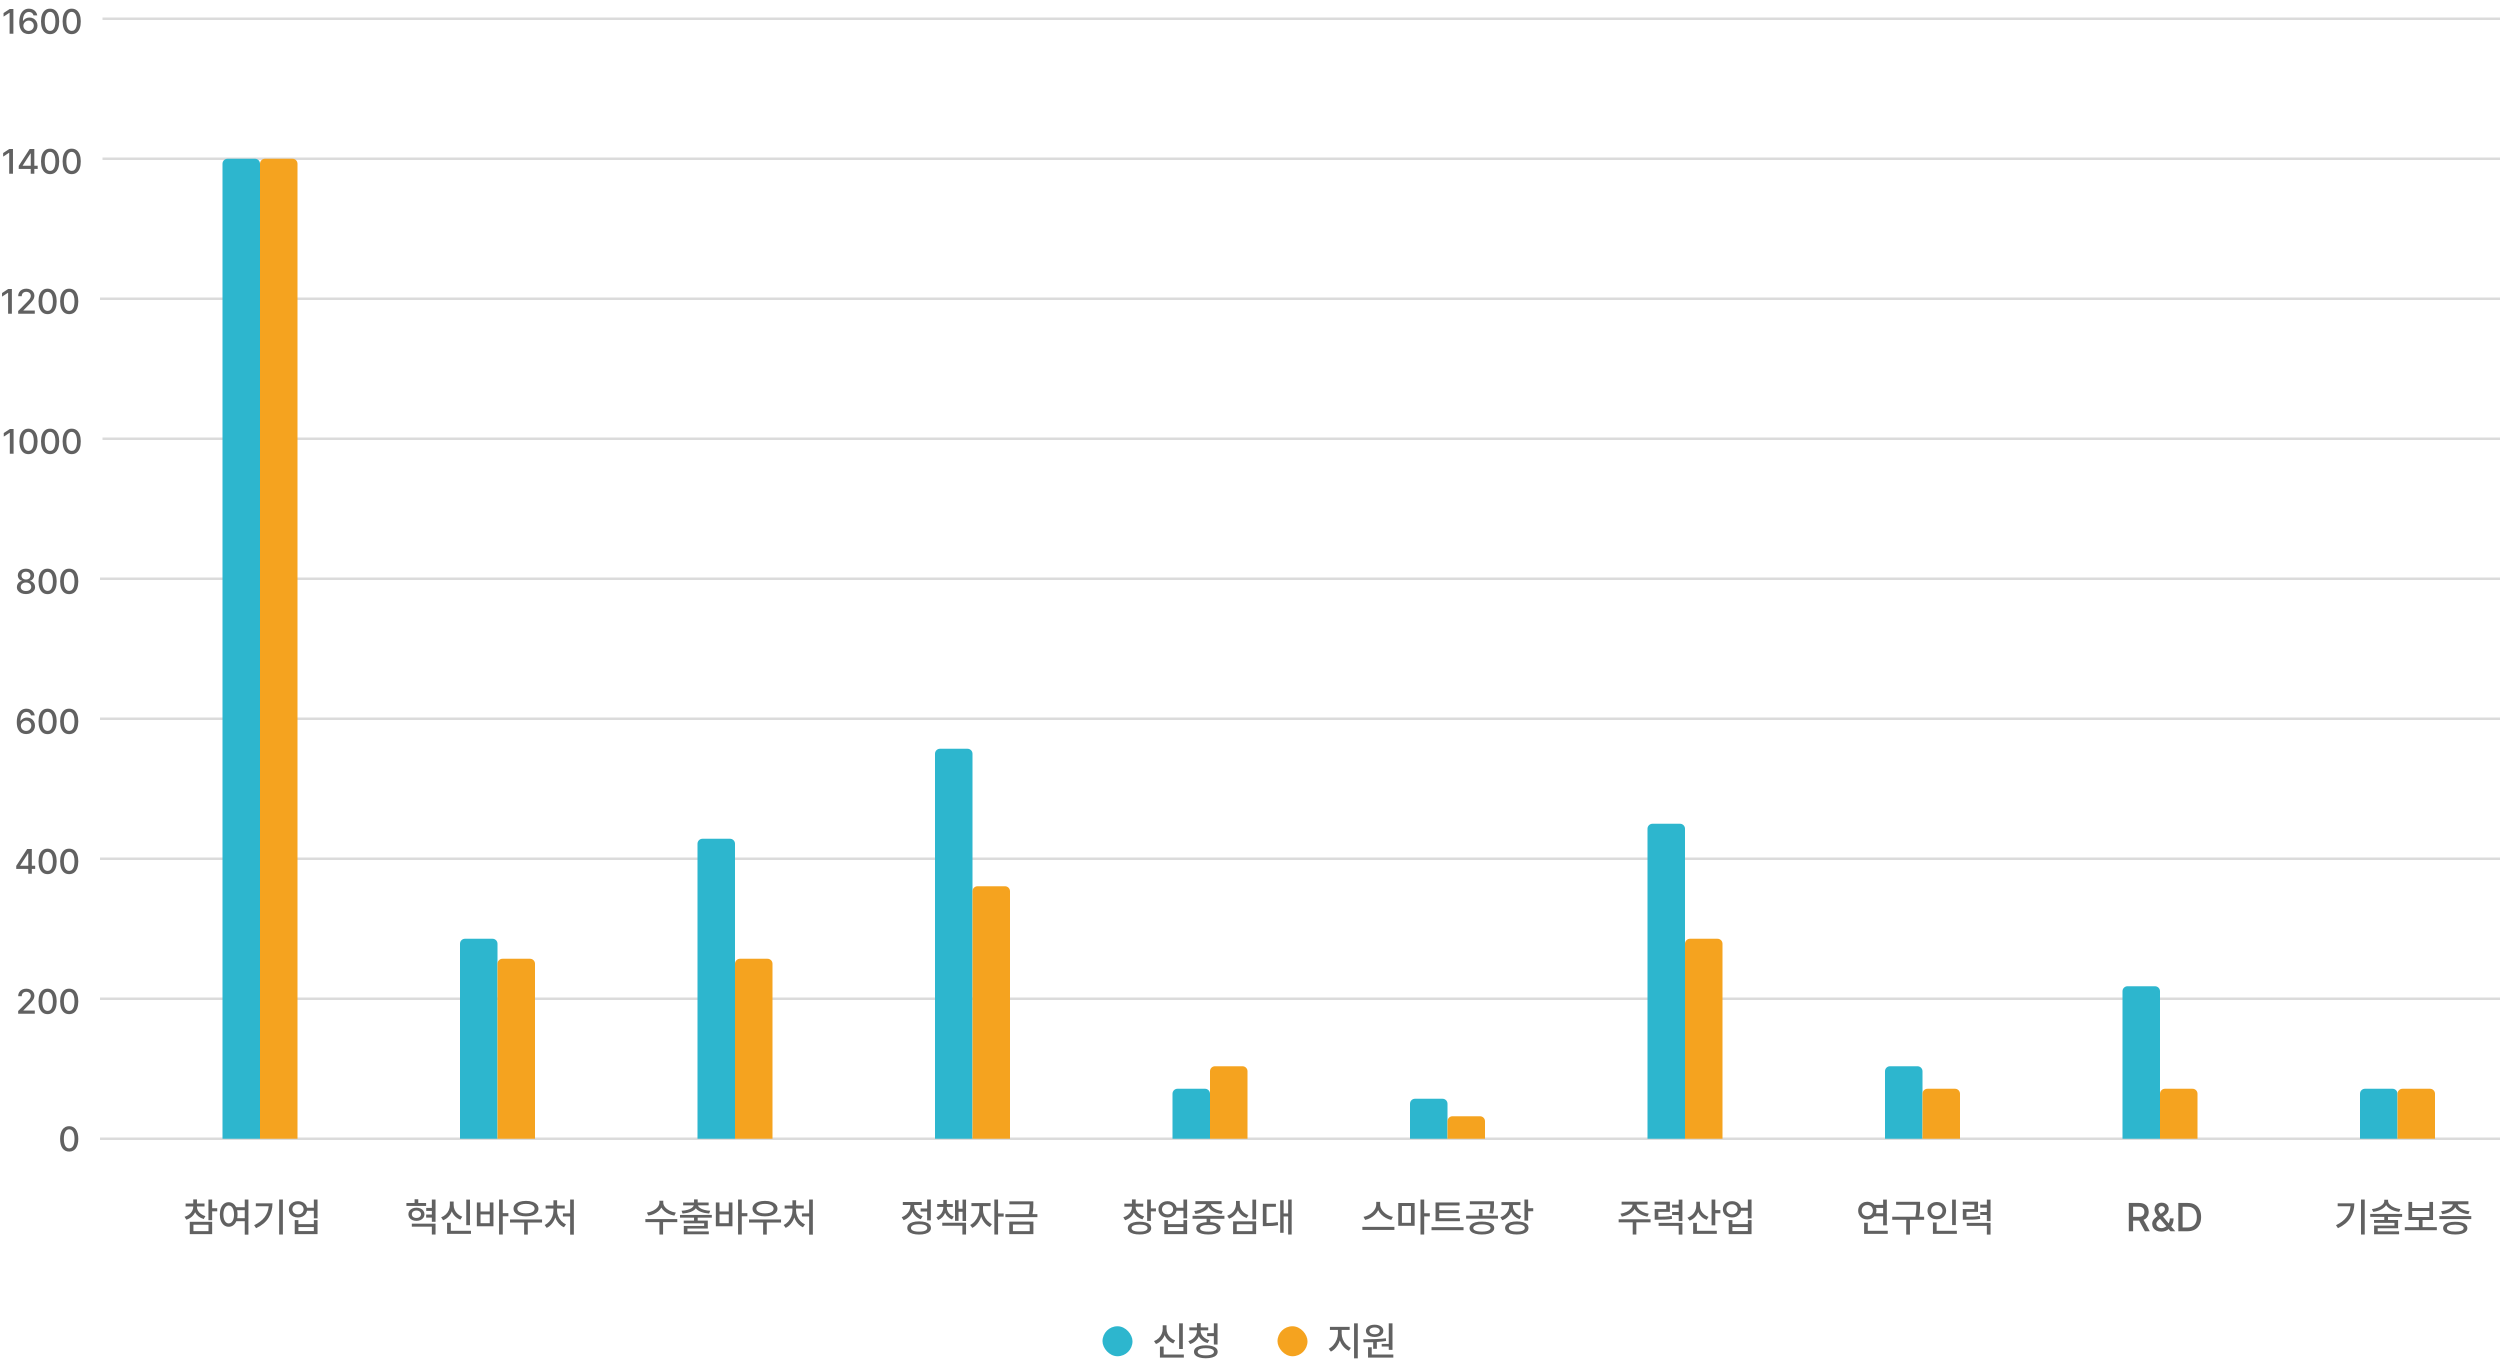 <svg width="1000" height="546" viewBox="0 0 1000 546" fill="none" xmlns="http://www.w3.org/2000/svg">
<g clip-path="url(#clip0_12027_119)">
<path d="M5.352 13.5H3.844V5.108H3.786L1.422 6.65V5.214L3.882 3.599H5.352V13.5ZM11.477 13.635C10.807 13.635 10.19 13.487 9.626 13.191C9.062 12.891 8.601 12.388 8.243 11.682C7.889 10.973 7.712 10.039 7.712 8.878C7.712 7.744 7.868 6.771 8.18 5.959C8.493 5.146 8.939 4.528 9.52 4.102C10.1 3.677 10.784 3.464 11.574 3.464C12.17 3.464 12.705 3.58 13.179 3.812C13.656 4.041 14.043 4.36 14.339 4.769C14.636 5.179 14.823 5.646 14.9 6.171H13.416C13.31 5.752 13.097 5.416 12.778 5.161C12.459 4.906 12.058 4.779 11.574 4.779C11.068 4.779 10.633 4.921 10.269 5.204C9.908 5.488 9.632 5.899 9.442 6.437C9.252 6.972 9.157 7.61 9.157 8.352H9.268C9.536 7.929 9.892 7.601 10.337 7.365C10.781 7.13 11.273 7.012 11.811 7.012C12.394 7.012 12.929 7.153 13.416 7.433C13.903 7.71 14.288 8.097 14.571 8.593C14.855 9.086 14.997 9.642 14.997 10.261C14.997 10.893 14.85 11.466 14.557 11.982C14.264 12.495 13.85 12.899 13.315 13.195C12.78 13.489 12.167 13.635 11.477 13.635ZM9.341 10.305C9.341 10.669 9.431 11.01 9.611 11.329C9.795 11.645 10.046 11.898 10.366 12.088C10.688 12.278 11.047 12.374 11.444 12.374C11.834 12.374 12.188 12.282 12.507 12.098C12.826 11.911 13.078 11.658 13.261 11.339C13.445 11.02 13.537 10.669 13.537 10.285C13.537 9.911 13.447 9.568 13.266 9.256C13.089 8.94 12.842 8.69 12.527 8.506C12.214 8.323 11.863 8.231 11.473 8.231C11.083 8.231 10.725 8.326 10.399 8.516C10.074 8.706 9.816 8.961 9.626 9.28C9.439 9.596 9.344 9.937 9.341 10.305ZM20.036 13.659C19.275 13.659 18.622 13.46 18.078 13.06C17.536 12.661 17.122 12.079 16.835 11.315C16.549 10.548 16.405 9.628 16.405 8.555C16.405 7.488 16.549 6.574 16.835 5.814C17.125 5.05 17.543 4.468 18.087 4.068C18.632 3.666 19.282 3.464 20.036 3.464C20.79 3.464 21.439 3.666 21.984 4.068C22.532 4.468 22.949 5.05 23.236 5.814C23.526 6.574 23.671 7.488 23.671 8.555C23.671 9.628 23.528 10.548 23.241 11.315C22.954 12.079 22.538 12.661 21.994 13.06C21.449 13.46 20.796 13.659 20.036 13.659ZM17.904 8.555C17.904 9.37 17.988 10.063 18.155 10.633C18.323 11.2 18.566 11.631 18.885 11.924C19.207 12.217 19.591 12.364 20.036 12.364C20.484 12.364 20.867 12.217 21.186 11.924C21.505 11.631 21.749 11.2 21.916 10.633C22.087 10.063 22.172 9.37 22.172 8.555C22.172 7.742 22.087 7.051 21.916 6.481C21.745 5.91 21.5 5.478 21.181 5.185C20.862 4.892 20.48 4.745 20.036 4.745C19.594 4.745 19.214 4.892 18.895 5.185C18.576 5.478 18.331 5.91 18.16 6.481C17.989 7.051 17.904 7.742 17.904 8.555ZM28.676 13.659C27.916 13.659 27.263 13.46 26.718 13.06C26.177 12.661 25.763 12.079 25.476 11.315C25.189 10.548 25.046 9.628 25.046 8.555C25.046 7.488 25.189 6.574 25.476 5.814C25.766 5.05 26.183 4.468 26.728 4.068C27.273 3.666 27.922 3.464 28.676 3.464C29.43 3.464 30.08 3.666 30.625 4.068C31.172 4.468 31.59 5.05 31.877 5.814C32.167 6.574 32.312 7.488 32.312 8.555C32.312 9.628 32.168 10.548 31.881 11.315C31.595 12.079 31.179 12.661 30.634 13.06C30.09 13.46 29.437 13.659 28.676 13.659ZM26.544 8.555C26.544 9.37 26.628 10.063 26.796 10.633C26.963 11.2 27.207 11.631 27.526 11.924C27.848 12.217 28.232 12.364 28.676 12.364C29.124 12.364 29.508 12.217 29.827 11.924C30.146 11.631 30.389 11.2 30.557 10.633C30.728 10.063 30.813 9.37 30.813 8.555C30.813 7.742 30.728 7.051 30.557 6.481C30.386 5.91 30.141 5.478 29.822 5.185C29.503 4.892 29.121 4.745 28.676 4.745C28.235 4.745 27.855 4.892 27.535 5.185C27.216 5.478 26.971 5.91 26.801 6.481C26.63 7.051 26.544 7.742 26.544 8.555Z" fill="#616161"/>
<line x1="41" y1="7.5" x2="1231" y2="7.5" stroke="#DBDBDB"/>
<path d="M5.188 69.5H3.68V61.108H3.622L1.258 62.65V61.214L3.718 59.599H5.188V69.5ZM7.494 66.353L11.864 59.599H13.73V66.295H15.074V67.566H13.73V69.5H12.295V67.566H7.494V66.353ZM12.304 66.295V61.388H12.198L9.07 66.218V66.295H12.304ZM20.036 69.659C19.275 69.659 18.622 69.46 18.078 69.06C17.536 68.66 17.122 68.079 16.835 67.315C16.549 66.548 16.405 65.628 16.405 64.555C16.405 63.488 16.549 62.574 16.835 61.813C17.125 61.05 17.543 60.468 18.087 60.068C18.632 59.666 19.282 59.464 20.036 59.464C20.79 59.464 21.439 59.666 21.984 60.068C22.532 60.468 22.949 61.05 23.236 61.813C23.526 62.574 23.671 63.488 23.671 64.555C23.671 65.628 23.528 66.548 23.241 67.315C22.954 68.079 22.538 68.66 21.994 69.06C21.449 69.46 20.796 69.659 20.036 69.659ZM17.904 64.555C17.904 65.37 17.988 66.063 18.155 66.633C18.323 67.201 18.566 67.631 18.885 67.924C19.207 68.217 19.591 68.364 20.036 68.364C20.484 68.364 20.867 68.217 21.186 67.924C21.505 67.631 21.749 67.201 21.916 66.633C22.087 66.063 22.172 65.37 22.172 64.555C22.172 63.742 22.087 63.051 21.916 62.481C21.745 61.91 21.5 61.478 21.181 61.185C20.862 60.892 20.48 60.745 20.036 60.745C19.594 60.745 19.214 60.892 18.895 61.185C18.576 61.478 18.331 61.91 18.16 62.481C17.989 63.051 17.904 63.742 17.904 64.555ZM28.676 69.659C27.916 69.659 27.263 69.46 26.718 69.06C26.177 68.66 25.763 68.079 25.476 67.315C25.189 66.548 25.046 65.628 25.046 64.555C25.046 63.488 25.189 62.574 25.476 61.813C25.766 61.05 26.183 60.468 26.728 60.068C27.273 59.666 27.922 59.464 28.676 59.464C29.43 59.464 30.08 59.666 30.625 60.068C31.172 60.468 31.59 61.05 31.877 61.813C32.167 62.574 32.312 63.488 32.312 64.555C32.312 65.628 32.168 66.548 31.881 67.315C31.595 68.079 31.179 68.66 30.634 69.06C30.09 69.46 29.437 69.659 28.676 69.659ZM26.544 64.555C26.544 65.37 26.628 66.063 26.796 66.633C26.963 67.201 27.207 67.631 27.526 67.924C27.848 68.217 28.232 68.364 28.676 68.364C29.124 68.364 29.508 68.217 29.827 67.924C30.146 67.631 30.389 67.201 30.557 66.633C30.728 66.063 30.813 65.37 30.813 64.555C30.813 63.742 30.728 63.051 30.557 62.481C30.386 61.91 30.141 61.478 29.822 61.185C29.503 60.892 29.121 60.745 28.676 60.745C28.235 60.745 27.855 60.892 27.535 61.185C27.216 61.478 26.971 61.91 26.801 62.481C26.63 63.051 26.544 63.742 26.544 64.555Z" fill="#616161"/>
<line x1="41" y1="63.5" x2="1231" y2="63.5" stroke="#DBDBDB"/>
<path d="M4.748 125.5H3.24V117.108H3.182L0.818 118.65V117.214L3.279 115.599H4.748V125.5ZM7.263 124.407L10.695 120.941C11.111 120.509 11.428 120.161 11.647 119.897C11.867 119.633 12.034 119.375 12.15 119.124C12.269 118.869 12.329 118.602 12.329 118.321C12.329 118.002 12.248 117.722 12.087 117.48C11.926 117.238 11.705 117.053 11.425 116.924C11.148 116.792 10.837 116.726 10.492 116.726C10.131 116.726 9.814 116.798 9.54 116.943C9.269 117.085 9.059 117.288 8.911 117.552C8.766 117.817 8.694 118.125 8.694 118.476H7.263C7.263 117.883 7.401 117.359 7.678 116.905C7.959 116.447 8.346 116.093 8.839 115.841C9.335 115.59 9.896 115.464 10.521 115.464C11.146 115.464 11.704 115.587 12.194 115.831C12.684 116.076 13.066 116.413 13.339 116.842C13.617 117.267 13.757 117.746 13.76 118.278C13.757 118.658 13.684 119.022 13.542 119.37C13.401 119.718 13.159 120.107 12.817 120.535C12.479 120.961 11.997 121.48 11.372 122.092L9.361 124.137V124.209H13.919V125.5H7.268L7.263 124.407ZM19.036 125.66C18.275 125.66 17.622 125.46 17.078 125.06C16.536 124.66 16.122 124.079 15.835 123.315C15.549 122.548 15.405 121.628 15.405 120.555C15.405 119.488 15.549 118.574 15.835 117.814C16.125 117.05 16.543 116.468 17.087 116.068C17.632 115.666 18.282 115.464 19.036 115.464C19.79 115.464 20.439 115.666 20.984 116.068C21.532 116.468 21.949 117.05 22.236 117.814C22.526 118.574 22.671 119.488 22.671 120.555C22.671 121.628 22.528 122.548 22.241 123.315C21.954 124.079 21.538 124.66 20.994 125.06C20.449 125.46 19.796 125.66 19.036 125.66ZM16.904 120.555C16.904 121.37 16.988 122.063 17.155 122.633C17.323 123.201 17.566 123.631 17.885 123.924C18.207 124.217 18.591 124.364 19.036 124.364C19.484 124.364 19.867 124.217 20.186 123.924C20.505 123.631 20.749 123.201 20.916 122.633C21.087 122.063 21.172 121.37 21.172 120.555C21.172 119.742 21.087 119.051 20.916 118.481C20.745 117.91 20.5 117.478 20.181 117.185C19.862 116.892 19.48 116.745 19.036 116.745C18.594 116.745 18.214 116.892 17.895 117.185C17.576 117.478 17.331 117.91 17.16 118.481C16.989 119.051 16.904 119.742 16.904 120.555ZM27.676 125.66C26.916 125.66 26.263 125.46 25.718 125.06C25.177 124.66 24.763 124.079 24.476 123.315C24.189 122.548 24.046 121.628 24.046 120.555C24.046 119.488 24.189 118.574 24.476 117.814C24.766 117.05 25.183 116.468 25.728 116.068C26.273 115.666 26.922 115.464 27.676 115.464C28.43 115.464 29.08 115.666 29.625 116.068C30.172 116.468 30.59 117.05 30.877 117.814C31.167 118.574 31.312 119.488 31.312 120.555C31.312 121.628 31.168 122.548 30.881 123.315C30.595 124.079 30.179 124.66 29.634 125.06C29.09 125.46 28.437 125.66 27.676 125.66ZM25.544 120.555C25.544 121.37 25.628 122.063 25.796 122.633C25.963 123.201 26.207 123.631 26.526 123.924C26.848 124.217 27.232 124.364 27.676 124.364C28.124 124.364 28.508 124.217 28.827 123.924C29.146 123.631 29.389 123.201 29.557 122.633C29.728 122.063 29.813 121.37 29.813 120.555C29.813 119.742 29.728 119.051 29.557 118.481C29.386 117.91 29.141 117.478 28.822 117.185C28.503 116.892 28.121 116.745 27.676 116.745C27.235 116.745 26.855 116.892 26.535 117.185C26.216 117.478 25.971 117.91 25.801 118.481C25.63 119.051 25.544 119.742 25.544 120.555Z" fill="#616161"/>
<line x1="40" y1="119.5" x2="1230" y2="119.5" stroke="#DBDBDB"/>
<path d="M5.434 181.5H3.926V173.108H3.868L1.504 174.65V173.214L3.964 171.599H5.434V181.5ZM11.395 181.66C10.634 181.66 9.982 181.46 9.437 181.06C8.896 180.66 8.482 180.079 8.195 179.315C7.908 178.548 7.765 177.628 7.765 176.555C7.765 175.488 7.908 174.574 8.195 173.814C8.485 173.05 8.902 172.468 9.447 172.068C9.992 171.666 10.641 171.464 11.395 171.464C12.149 171.464 12.799 171.666 13.343 172.068C13.891 172.468 14.309 173.05 14.595 173.814C14.885 174.574 15.03 175.488 15.03 176.555C15.03 177.628 14.887 178.548 14.6 179.315C14.313 180.079 13.898 180.66 13.353 181.06C12.808 181.46 12.156 181.66 11.395 181.66ZM9.263 176.555C9.263 177.37 9.347 178.063 9.515 178.633C9.682 179.201 9.925 179.631 10.245 179.924C10.567 180.217 10.95 180.364 11.395 180.364C11.843 180.364 12.227 180.217 12.546 179.924C12.865 179.631 13.108 179.201 13.276 178.633C13.446 178.063 13.532 177.37 13.532 176.555C13.532 175.742 13.446 175.051 13.276 174.481C13.105 173.91 12.86 173.478 12.541 173.185C12.222 172.892 11.84 172.745 11.395 172.745C10.954 172.745 10.573 172.892 10.254 173.185C9.935 173.478 9.69 173.91 9.519 174.481C9.349 175.051 9.263 175.742 9.263 176.555ZM20.036 181.66C19.275 181.66 18.622 181.46 18.078 181.06C17.536 180.66 17.122 180.079 16.835 179.315C16.549 178.548 16.405 177.628 16.405 176.555C16.405 175.488 16.549 174.574 16.835 173.814C17.125 173.05 17.543 172.468 18.087 172.068C18.632 171.666 19.282 171.464 20.036 171.464C20.79 171.464 21.439 171.666 21.984 172.068C22.532 172.468 22.949 173.05 23.236 173.814C23.526 174.574 23.671 175.488 23.671 176.555C23.671 177.628 23.528 178.548 23.241 179.315C22.954 180.079 22.538 180.66 21.994 181.06C21.449 181.46 20.796 181.66 20.036 181.66ZM17.904 176.555C17.904 177.37 17.988 178.063 18.155 178.633C18.323 179.201 18.566 179.631 18.885 179.924C19.207 180.217 19.591 180.364 20.036 180.364C20.484 180.364 20.867 180.217 21.186 179.924C21.505 179.631 21.749 179.201 21.916 178.633C22.087 178.063 22.172 177.37 22.172 176.555C22.172 175.742 22.087 175.051 21.916 174.481C21.745 173.91 21.5 173.478 21.181 173.185C20.862 172.892 20.48 172.745 20.036 172.745C19.594 172.745 19.214 172.892 18.895 173.185C18.576 173.478 18.331 173.91 18.16 174.481C17.989 175.051 17.904 175.742 17.904 176.555ZM28.676 181.66C27.916 181.66 27.263 181.46 26.718 181.06C26.177 180.66 25.763 180.079 25.476 179.315C25.189 178.548 25.046 177.628 25.046 176.555C25.046 175.488 25.189 174.574 25.476 173.814C25.766 173.05 26.183 172.468 26.728 172.068C27.273 171.666 27.922 171.464 28.676 171.464C29.43 171.464 30.08 171.666 30.625 172.068C31.172 172.468 31.59 173.05 31.877 173.814C32.167 174.574 32.312 175.488 32.312 176.555C32.312 177.628 32.168 178.548 31.881 179.315C31.595 180.079 31.179 180.66 30.634 181.06C30.09 181.46 29.437 181.66 28.676 181.66ZM26.544 176.555C26.544 177.37 26.628 178.063 26.796 178.633C26.963 179.201 27.207 179.631 27.526 179.924C27.848 180.217 28.232 180.364 28.676 180.364C29.124 180.364 29.508 180.217 29.827 179.924C30.146 179.631 30.389 179.201 30.557 178.633C30.728 178.063 30.813 177.37 30.813 176.555C30.813 175.742 30.728 175.051 30.557 174.481C30.386 173.91 30.141 173.478 29.822 173.185C29.503 172.892 29.121 172.745 28.676 172.745C28.235 172.745 27.855 172.892 27.535 173.185C27.216 173.478 26.971 173.91 26.801 174.481C26.63 175.051 26.544 175.742 26.544 176.555Z" fill="#616161"/>
<line x1="41" y1="175.5" x2="1231" y2="175.5" stroke="#DBDBDB"/>
<path d="M10.396 237.635C9.69 237.635 9.06 237.516 8.506 237.278C7.951 237.039 7.52 236.71 7.21 236.291C6.904 235.869 6.753 235.392 6.756 234.86C6.753 234.448 6.841 234.063 7.022 233.705C7.205 233.347 7.455 233.051 7.771 232.816C8.087 232.577 8.436 232.427 8.82 232.366V232.313C8.488 232.239 8.193 232.097 7.935 231.887C7.681 231.675 7.482 231.414 7.341 231.104C7.199 230.795 7.128 230.461 7.128 230.104C7.128 229.604 7.268 229.153 7.549 228.75C7.832 228.347 8.222 228.033 8.718 227.807C9.215 227.578 9.774 227.464 10.396 227.464C11.011 227.464 11.566 227.578 12.059 227.807C12.555 228.033 12.944 228.347 13.224 228.75C13.508 229.153 13.649 229.604 13.649 230.104C13.649 230.461 13.577 230.795 13.432 231.104C13.29 231.414 13.09 231.675 12.832 231.887C12.578 232.097 12.288 232.239 11.962 232.313V232.366C12.342 232.427 12.691 232.576 13.006 232.811C13.322 233.046 13.572 233.344 13.756 233.705C13.94 234.063 14.033 234.448 14.036 234.86C14.033 235.392 13.875 235.869 13.562 236.291C13.253 236.71 12.821 237.039 12.267 237.278C11.716 237.516 11.092 237.635 10.396 237.635ZM8.288 234.759C8.285 235.081 8.367 235.368 8.535 235.619C8.706 235.868 8.95 236.061 9.27 236.2C9.592 236.338 9.967 236.407 10.396 236.407C10.818 236.407 11.189 236.338 11.508 236.2C11.827 236.061 12.072 235.868 12.243 235.619C12.417 235.371 12.504 235.084 12.504 234.759C12.504 234.424 12.412 234.122 12.228 233.855C12.048 233.587 11.796 233.378 11.474 233.227C11.155 233.075 10.796 232.999 10.396 232.999C9.993 232.999 9.631 233.075 9.308 233.227C8.986 233.378 8.735 233.587 8.554 233.855C8.374 234.122 8.285 234.424 8.288 234.759ZM8.598 230.234C8.598 230.54 8.673 230.813 8.825 231.051C8.98 231.29 9.192 231.475 9.463 231.607C9.737 231.739 10.048 231.805 10.396 231.805C10.738 231.805 11.044 231.739 11.315 231.607C11.588 231.475 11.801 231.29 11.953 231.051C12.107 230.813 12.185 230.54 12.185 230.234C12.185 229.931 12.109 229.664 11.957 229.432C11.809 229.196 11.598 229.014 11.324 228.885C11.053 228.756 10.744 228.692 10.396 228.692C10.038 228.692 9.724 228.756 9.453 228.885C9.183 229.014 8.971 229.196 8.82 229.432C8.672 229.664 8.598 229.931 8.598 230.234ZM19.036 237.66C18.275 237.66 17.622 237.46 17.078 237.06C16.536 236.66 16.122 236.079 15.835 235.315C15.549 234.548 15.405 233.628 15.405 232.555C15.405 231.488 15.549 230.574 15.835 229.814C16.125 229.05 16.543 228.468 17.087 228.068C17.632 227.666 18.282 227.464 19.036 227.464C19.79 227.464 20.439 227.666 20.984 228.068C21.532 228.468 21.949 229.05 22.236 229.814C22.526 230.574 22.671 231.488 22.671 232.555C22.671 233.628 22.528 234.548 22.241 235.315C21.954 236.079 21.538 236.66 20.994 237.06C20.449 237.46 19.796 237.66 19.036 237.66ZM16.904 232.555C16.904 233.37 16.988 234.063 17.155 234.633C17.323 235.201 17.566 235.631 17.885 235.924C18.207 236.217 18.591 236.364 19.036 236.364C19.484 236.364 19.867 236.217 20.186 235.924C20.505 235.631 20.749 235.201 20.916 234.633C21.087 234.063 21.172 233.37 21.172 232.555C21.172 231.742 21.087 231.051 20.916 230.481C20.745 229.91 20.5 229.478 20.181 229.185C19.862 228.892 19.48 228.745 19.036 228.745C18.594 228.745 18.214 228.892 17.895 229.185C17.576 229.478 17.331 229.91 17.16 230.481C16.989 231.051 16.904 231.742 16.904 232.555ZM27.676 237.66C26.916 237.66 26.263 237.46 25.718 237.06C25.177 236.66 24.763 236.079 24.476 235.315C24.189 234.548 24.046 233.628 24.046 232.555C24.046 231.488 24.189 230.574 24.476 229.814C24.766 229.05 25.183 228.468 25.728 228.068C26.273 227.666 26.922 227.464 27.676 227.464C28.43 227.464 29.08 227.666 29.625 228.068C30.172 228.468 30.59 229.05 30.877 229.814C31.167 230.574 31.312 231.488 31.312 232.555C31.312 233.628 31.168 234.548 30.881 235.315C30.595 236.079 30.179 236.66 29.634 237.06C29.09 237.46 28.437 237.66 27.676 237.66ZM25.544 232.555C25.544 233.37 25.628 234.063 25.796 234.633C25.963 235.201 26.207 235.631 26.526 235.924C26.848 236.217 27.232 236.364 27.676 236.364C28.124 236.364 28.508 236.217 28.827 235.924C29.146 235.631 29.389 235.201 29.557 234.633C29.728 234.063 29.813 233.37 29.813 232.555C29.813 231.742 29.728 231.051 29.557 230.481C29.386 229.91 29.141 229.478 28.822 229.185C28.503 228.892 28.121 228.745 27.676 228.745C27.235 228.745 26.855 228.892 26.535 229.185C26.216 229.478 25.971 229.91 25.801 230.481C25.63 231.051 25.544 231.742 25.544 232.555Z" fill="#616161"/>
<line x1="40" y1="231.5" x2="1230" y2="231.5" stroke="#DBDBDB"/>
<path d="M10.477 293.635C9.807 293.635 9.19 293.487 8.626 293.191C8.062 292.891 7.601 292.388 7.243 291.682C6.889 290.973 6.712 290.039 6.712 288.878C6.712 287.744 6.868 286.771 7.18 285.959C7.493 285.146 7.939 284.528 8.52 284.102C9.1 283.677 9.785 283.464 10.574 283.464C11.17 283.464 11.705 283.58 12.179 283.812C12.656 284.041 13.043 284.36 13.339 284.769C13.636 285.179 13.823 285.646 13.9 286.171H12.416C12.31 285.752 12.097 285.416 11.778 285.161C11.459 284.906 11.058 284.779 10.574 284.779C10.068 284.779 9.633 284.921 9.269 285.204C8.908 285.488 8.632 285.899 8.442 286.437C8.252 286.972 8.157 287.61 8.157 288.352H8.268C8.536 287.929 8.892 287.601 9.337 287.365C9.781 287.13 10.273 287.012 10.811 287.012C11.394 287.012 11.929 287.153 12.416 287.433C12.903 287.71 13.288 288.097 13.571 288.593C13.855 289.086 13.997 289.642 13.997 290.261C13.997 290.893 13.85 291.466 13.557 291.982C13.264 292.494 12.85 292.899 12.315 293.195C11.78 293.489 11.167 293.635 10.477 293.635ZM8.341 290.305C8.341 290.669 8.431 291.01 8.611 291.329C8.795 291.645 9.047 291.898 9.366 292.088C9.688 292.279 10.047 292.374 10.444 292.374C10.834 292.374 11.188 292.282 11.507 292.098C11.826 291.911 12.078 291.658 12.261 291.339C12.445 291.02 12.537 290.669 12.537 290.285C12.537 289.911 12.447 289.568 12.266 289.256C12.089 288.94 11.842 288.69 11.527 288.506C11.214 288.323 10.863 288.231 10.473 288.231C10.083 288.231 9.725 288.326 9.399 288.516C9.074 288.706 8.816 288.961 8.626 289.28C8.439 289.596 8.344 289.937 8.341 290.305ZM19.036 293.66C18.275 293.66 17.622 293.46 17.078 293.06C16.536 292.66 16.122 292.079 15.835 291.315C15.549 290.548 15.405 289.628 15.405 288.555C15.405 287.488 15.549 286.574 15.835 285.814C16.125 285.05 16.543 284.468 17.087 284.068C17.632 283.666 18.282 283.464 19.036 283.464C19.79 283.464 20.439 283.666 20.984 284.068C21.532 284.468 21.949 285.05 22.236 285.814C22.526 286.574 22.671 287.488 22.671 288.555C22.671 289.628 22.528 290.548 22.241 291.315C21.954 292.079 21.538 292.66 20.994 293.06C20.449 293.46 19.796 293.66 19.036 293.66ZM16.904 288.555C16.904 289.37 16.988 290.063 17.155 290.633C17.323 291.201 17.566 291.631 17.885 291.924C18.207 292.217 18.591 292.364 19.036 292.364C19.484 292.364 19.867 292.217 20.186 291.924C20.505 291.631 20.749 291.201 20.916 290.633C21.087 290.063 21.172 289.37 21.172 288.555C21.172 287.742 21.087 287.051 20.916 286.481C20.745 285.91 20.5 285.478 20.181 285.185C19.862 284.892 19.48 284.745 19.036 284.745C18.594 284.745 18.214 284.892 17.895 285.185C17.576 285.478 17.331 285.91 17.16 286.481C16.989 287.051 16.904 287.742 16.904 288.555ZM27.676 293.66C26.916 293.66 26.263 293.46 25.718 293.06C25.177 292.66 24.763 292.079 24.476 291.315C24.189 290.548 24.046 289.628 24.046 288.555C24.046 287.488 24.189 286.574 24.476 285.814C24.766 285.05 25.183 284.468 25.728 284.068C26.273 283.666 26.922 283.464 27.676 283.464C28.43 283.464 29.08 283.666 29.625 284.068C30.172 284.468 30.59 285.05 30.877 285.814C31.167 286.574 31.312 287.488 31.312 288.555C31.312 289.628 31.168 290.548 30.881 291.315C30.595 292.079 30.179 292.66 29.634 293.06C29.09 293.46 28.437 293.66 27.676 293.66ZM25.544 288.555C25.544 289.37 25.628 290.063 25.796 290.633C25.963 291.201 26.207 291.631 26.526 291.924C26.848 292.217 27.232 292.364 27.676 292.364C28.124 292.364 28.508 292.217 28.827 291.924C29.146 291.631 29.389 291.201 29.557 290.633C29.728 290.063 29.813 289.37 29.813 288.555C29.813 287.742 29.728 287.051 29.557 286.481C29.386 285.91 29.141 285.478 28.822 285.185C28.503 284.892 28.121 284.745 27.676 284.745C27.235 284.745 26.855 284.892 26.535 285.185C26.216 285.478 25.971 285.91 25.801 286.481C25.63 287.051 25.544 287.742 25.544 288.555Z" fill="#616161"/>
<line x1="40" y1="287.5" x2="1230" y2="287.5" stroke="#DBDBDB"/>
<path d="M6.494 346.353L10.864 339.599H12.73V346.295H14.074V347.566H12.73V349.5H11.295V347.566H6.494V346.353ZM11.304 346.295V341.388H11.198L8.07 346.218V346.295H11.304ZM19.036 349.66C18.275 349.66 17.622 349.46 17.078 349.06C16.536 348.66 16.122 348.079 15.835 347.315C15.549 346.548 15.405 345.628 15.405 344.555C15.405 343.488 15.549 342.574 15.835 341.814C16.125 341.05 16.543 340.468 17.087 340.068C17.632 339.666 18.282 339.464 19.036 339.464C19.79 339.464 20.439 339.666 20.984 340.068C21.532 340.468 21.949 341.05 22.236 341.814C22.526 342.574 22.671 343.488 22.671 344.555C22.671 345.628 22.528 346.548 22.241 347.315C21.954 348.079 21.538 348.66 20.994 349.06C20.449 349.46 19.796 349.66 19.036 349.66ZM16.904 344.555C16.904 345.37 16.988 346.063 17.155 346.633C17.323 347.201 17.566 347.631 17.885 347.924C18.207 348.217 18.591 348.364 19.036 348.364C19.484 348.364 19.867 348.217 20.186 347.924C20.505 347.631 20.749 347.201 20.916 346.633C21.087 346.063 21.172 345.37 21.172 344.555C21.172 343.742 21.087 343.051 20.916 342.481C20.745 341.91 20.5 341.478 20.181 341.185C19.862 340.892 19.48 340.745 19.036 340.745C18.594 340.745 18.214 340.892 17.895 341.185C17.576 341.478 17.331 341.91 17.16 342.481C16.989 343.051 16.904 343.742 16.904 344.555ZM27.676 349.66C26.916 349.66 26.263 349.46 25.718 349.06C25.177 348.66 24.763 348.079 24.476 347.315C24.189 346.548 24.046 345.628 24.046 344.555C24.046 343.488 24.189 342.574 24.476 341.814C24.766 341.05 25.183 340.468 25.728 340.068C26.273 339.666 26.922 339.464 27.676 339.464C28.43 339.464 29.08 339.666 29.625 340.068C30.172 340.468 30.59 341.05 30.877 341.814C31.167 342.574 31.312 343.488 31.312 344.555C31.312 345.628 31.168 346.548 30.881 347.315C30.595 348.079 30.179 348.66 29.634 349.06C29.09 349.46 28.437 349.66 27.676 349.66ZM25.544 344.555C25.544 345.37 25.628 346.063 25.796 346.633C25.963 347.201 26.207 347.631 26.526 347.924C26.848 348.217 27.232 348.364 27.676 348.364C28.124 348.364 28.508 348.217 28.827 347.924C29.146 347.631 29.389 347.201 29.557 346.633C29.728 346.063 29.813 345.37 29.813 344.555C29.813 343.742 29.728 343.051 29.557 342.481C29.386 341.91 29.141 341.478 28.822 341.185C28.503 340.892 28.121 340.745 27.676 340.745C27.235 340.745 26.855 340.892 26.535 341.185C26.216 341.478 25.971 341.91 25.801 342.481C25.63 343.051 25.544 343.742 25.544 344.555Z" fill="#616161"/>
<line x1="40" y1="343.5" x2="1230" y2="343.5" stroke="#DBDBDB"/>
<path d="M7.263 404.407L10.695 400.941C11.111 400.509 11.428 400.161 11.647 399.897C11.867 399.633 12.034 399.375 12.15 399.124C12.269 398.869 12.329 398.602 12.329 398.321C12.329 398.002 12.248 397.722 12.087 397.48C11.926 397.238 11.705 397.053 11.425 396.924C11.148 396.792 10.837 396.726 10.492 396.726C10.131 396.726 9.814 396.798 9.54 396.943C9.269 397.085 9.059 397.288 8.911 397.552C8.766 397.817 8.694 398.125 8.694 398.476H7.263C7.263 397.883 7.401 397.359 7.678 396.905C7.959 396.447 8.346 396.093 8.839 395.841C9.335 395.59 9.896 395.464 10.521 395.464C11.146 395.464 11.704 395.587 12.194 395.831C12.684 396.076 13.066 396.413 13.339 396.842C13.617 397.267 13.757 397.746 13.76 398.278C13.757 398.658 13.684 399.022 13.542 399.37C13.401 399.718 13.159 400.107 12.817 400.535C12.479 400.961 11.997 401.48 11.372 402.092L9.361 404.137V404.209H13.919V405.5H7.268L7.263 404.407ZM19.036 405.66C18.275 405.66 17.622 405.46 17.078 405.06C16.536 404.66 16.122 404.079 15.835 403.315C15.549 402.548 15.405 401.628 15.405 400.555C15.405 399.488 15.549 398.574 15.835 397.814C16.125 397.05 16.543 396.468 17.087 396.068C17.632 395.666 18.282 395.464 19.036 395.464C19.79 395.464 20.439 395.666 20.984 396.068C21.532 396.468 21.949 397.05 22.236 397.814C22.526 398.574 22.671 399.488 22.671 400.555C22.671 401.628 22.528 402.548 22.241 403.315C21.954 404.079 21.538 404.66 20.994 405.06C20.449 405.46 19.796 405.66 19.036 405.66ZM16.904 400.555C16.904 401.37 16.988 402.063 17.155 402.633C17.323 403.201 17.566 403.631 17.885 403.924C18.207 404.217 18.591 404.364 19.036 404.364C19.484 404.364 19.867 404.217 20.186 403.924C20.505 403.631 20.749 403.201 20.916 402.633C21.087 402.063 21.172 401.37 21.172 400.555C21.172 399.742 21.087 399.051 20.916 398.481C20.745 397.91 20.5 397.478 20.181 397.185C19.862 396.892 19.48 396.745 19.036 396.745C18.594 396.745 18.214 396.892 17.895 397.185C17.576 397.478 17.331 397.91 17.16 398.481C16.989 399.051 16.904 399.742 16.904 400.555ZM27.676 405.66C26.916 405.66 26.263 405.46 25.718 405.06C25.177 404.66 24.763 404.079 24.476 403.315C24.189 402.548 24.046 401.628 24.046 400.555C24.046 399.488 24.189 398.574 24.476 397.814C24.766 397.05 25.183 396.468 25.728 396.068C26.273 395.666 26.922 395.464 27.676 395.464C28.43 395.464 29.08 395.666 29.625 396.068C30.172 396.468 30.59 397.05 30.877 397.814C31.167 398.574 31.312 399.488 31.312 400.555C31.312 401.628 31.168 402.548 30.881 403.315C30.595 404.079 30.179 404.66 29.634 405.06C29.09 405.46 28.437 405.66 27.676 405.66ZM25.544 400.555C25.544 401.37 25.628 402.063 25.796 402.633C25.963 403.201 26.207 403.631 26.526 403.924C26.848 404.217 27.232 404.364 27.676 404.364C28.124 404.364 28.508 404.217 28.827 403.924C29.146 403.631 29.389 403.201 29.557 402.633C29.728 402.063 29.813 401.37 29.813 400.555C29.813 399.742 29.728 399.051 29.557 398.481C29.386 397.91 29.141 397.478 28.822 397.185C28.503 396.892 28.121 396.745 27.676 396.745C27.235 396.745 26.855 396.892 26.535 397.185C26.216 397.478 25.971 397.91 25.801 398.481C25.63 399.051 25.544 399.742 25.544 400.555Z" fill="#616161"/>
<line x1="40" y1="399.5" x2="1230" y2="399.5" stroke="#DBDBDB"/>
<path d="M27.68 460.637C25.383 460.637 24.043 458.791 24.043 455.551C24.043 452.338 25.41 450.465 27.68 450.465C29.949 450.465 31.316 452.338 31.316 455.551C31.316 458.791 29.963 460.637 27.68 460.637ZM27.68 459.338C29.02 459.338 29.812 458.025 29.812 455.551C29.812 453.09 29.006 451.736 27.68 451.736C26.354 451.736 25.547 453.09 25.547 455.551C25.547 458.025 26.34 459.338 27.68 459.338Z" fill="#616161"/>
<line x1="40" y1="455.5" x2="1230" y2="455.5" stroke="#DBDBDB"/>
<path d="M89 65.5C89 64.395 89.895 63.5 91 63.5H102C103.105 63.5 104 64.395 104 65.5V455.5H89V65.5Z" fill="#2DB6CE"/>
<path d="M104 65.5C104 64.395 104.895 63.5 106 63.5H117C118.105 63.5 119 64.395 119 65.5V455.5H104V65.5Z" fill="#F5A31F"/>
<path d="M184 377.5C184 376.395 184.895 375.5 186 375.5H197C198.105 375.5 199 376.395 199 377.5V455.5H184V377.5Z" fill="#2DB6CE"/>
<path d="M199 385.5C199 384.395 199.895 383.5 201 383.5H212C213.105 383.5 214 384.395 214 385.5V455.5H199V385.5Z" fill="#F5A31F"/>
<path d="M279 337.5C279 336.395 279.895 335.5 281 335.5H292C293.105 335.5 294 336.395 294 337.5V455.5H279V337.5Z" fill="#2DB6CE"/>
<path d="M294 385.5C294 384.395 294.895 383.5 296 383.5H307C308.105 383.5 309 384.395 309 385.5V455.5H294V385.5Z" fill="#F5A31F"/>
<path d="M374 301.5C374 300.395 374.895 299.5 376 299.5H387C388.105 299.5 389 300.395 389 301.5V455.5H374V301.5Z" fill="#2DB6CE"/>
<path d="M389 356.5C389 355.395 389.895 354.5 391 354.5H402C403.105 354.5 404 355.395 404 356.5V455.5H389V356.5Z" fill="#F5A31F"/>
<path d="M469 437.5C469 436.395 469.895 435.5 471 435.5H482C483.105 435.5 484 436.395 484 437.5V455.5H469V437.5Z" fill="#2DB6CE"/>
<path d="M484 428.5C484 427.395 484.895 426.5 486 426.5H497C498.105 426.5 499 427.395 499 428.5V455.5H484V428.5Z" fill="#F5A31F"/>
<path d="M564 441.5C564 440.395 564.895 439.5 566 439.5H577C578.105 439.5 579 440.395 579 441.5V455.5H564V441.5Z" fill="#2DB6CE"/>
<path d="M579 448.5C579 447.395 579.895 446.5 581 446.5H592C593.105 446.5 594 447.395 594 448.5V455.5H579V448.5Z" fill="#F5A31F"/>
<path d="M659 331.5C659 330.395 659.895 329.5 661 329.5H672C673.105 329.5 674 330.395 674 331.5V455.5H659V331.5Z" fill="#2DB6CE"/>
<path d="M674 377.5C674 376.395 674.895 375.5 676 375.5H687C688.105 375.5 689 376.395 689 377.5V455.5H674V377.5Z" fill="#F5A31F"/>
<path d="M754 428.5C754 427.395 754.895 426.5 756 426.5H767C768.105 426.5 769 427.395 769 428.5V455.5H754V428.5Z" fill="#2DB6CE"/>
<path d="M769 437.5C769 436.395 769.895 435.5 771 435.5H782C783.105 435.5 784 436.395 784 437.5V455.5H769V437.5Z" fill="#F5A31F"/>
<path d="M849 396.5C849 395.395 849.895 394.5 851 394.5H862C863.105 394.5 864 395.395 864 396.5V455.5H849V396.5Z" fill="#2DB6CE"/>
<path d="M864 437.5C864 436.395 864.895 435.5 866 435.5H877C878.105 435.5 879 436.395 879 437.5V455.5H864V437.5Z" fill="#F5A31F"/>
<path d="M944 437.5C944 436.395 944.895 435.5 946 435.5H957C958.105 435.5 959 436.395 959 437.5V455.5H944V437.5Z" fill="#2DB6CE"/>
<path d="M959 437.5C959 436.395 959.895 435.5 961 435.5H972C973.105 435.5 974 436.395 974 437.5V455.5H959V437.5Z" fill="#F5A31F"/>
</g>
<rect x="441" y="530.5" width="12" height="12" rx="6" fill="#2DB6CE"/>
<path d="M473.133 539.591H471.646V529.337H473.133V539.591ZM461.597 536.436C462.311 536.171 462.932 535.786 463.459 535.282C463.985 534.777 464.389 534.197 464.669 533.541C464.948 532.886 465.088 532.204 465.088 531.497V530.116H466.608V531.497C466.604 532.179 466.74 532.831 467.017 533.453C467.293 534.072 467.691 534.619 468.21 535.094C468.733 535.569 469.348 535.928 470.055 536.171L469.293 537.354C468.494 537.063 467.801 536.634 467.215 536.066C466.63 535.495 466.179 534.825 465.862 534.055C465.549 534.88 465.094 535.6 464.497 536.215C463.904 536.831 463.203 537.293 462.392 537.602L461.597 536.436ZM463.972 538.63H465.464V541.823H473.541V543.039H463.972V538.63ZM480.254 532.315C480.254 532.86 480.395 533.385 480.679 533.89C480.966 534.394 481.373 534.84 481.9 535.227C482.427 535.61 483.04 535.899 483.74 536.094L483.033 537.249C482.23 537.024 481.528 536.672 480.928 536.193C480.331 535.715 479.87 535.149 479.546 534.497C479.237 535.23 478.782 535.867 478.182 536.409C477.581 536.95 476.87 537.352 476.049 537.613L475.342 536.464C476.038 536.239 476.646 535.917 477.165 535.497C477.684 535.074 478.082 534.587 478.359 534.039C478.638 533.49 478.778 532.915 478.778 532.315V532.133H475.734V530.95H478.778V529.265H480.276V530.95H483.292V532.133H480.254V532.315ZM477.596 540.707C477.592 540.166 477.78 539.702 478.16 539.315C478.539 538.928 479.082 538.634 479.789 538.431C480.5 538.228 481.346 538.127 482.325 538.127C483.301 538.127 484.143 538.228 484.85 538.431C485.561 538.634 486.106 538.928 486.486 539.315C486.869 539.702 487.06 540.166 487.06 540.707C487.06 541.252 486.869 541.718 486.486 542.105C486.106 542.495 485.561 542.792 484.85 542.994C484.139 543.201 483.298 543.304 482.325 543.304C481.349 543.304 480.506 543.201 479.795 542.994C479.084 542.792 478.539 542.495 478.16 542.105C477.78 541.718 477.592 541.252 477.596 540.707ZM479.066 540.707C479.062 541.006 479.189 541.263 479.447 541.481C479.705 541.698 480.079 541.864 480.568 541.978C481.062 542.092 481.648 542.149 482.325 542.149C483.007 542.149 483.592 542.092 484.082 541.978C484.572 541.864 484.946 541.7 485.204 541.486C485.462 541.269 485.591 541.009 485.591 540.707C485.591 540.405 485.462 540.147 485.204 539.934C484.946 539.72 484.572 539.558 484.082 539.448C483.596 539.333 483.01 539.276 482.325 539.276C481.644 539.276 481.058 539.333 480.568 539.448C480.079 539.558 479.705 539.72 479.447 539.934C479.189 540.147 479.062 540.405 479.066 540.707ZM482.861 533.249H485.535V529.326H487.016V537.807H485.535V534.459H482.861V533.249Z" fill="#616161"/>
<rect x="511" y="530.5" width="12" height="12" rx="6" fill="#F5A31F"/>
<path d="M536.669 533.459C536.669 534.228 536.825 534.994 537.138 535.757C537.455 536.516 537.893 537.193 538.453 537.79C539.017 538.383 539.652 538.831 540.359 539.133L539.547 540.304C538.729 539.943 538.006 539.4 537.376 538.674C536.75 537.945 536.271 537.11 535.939 536.171C535.722 536.834 535.435 537.459 535.077 538.044C534.724 538.626 534.313 539.142 533.845 539.591C533.381 540.037 532.882 540.39 532.348 540.652L531.481 539.481C532.169 539.16 532.794 538.678 533.354 538.033C533.917 537.389 534.359 536.663 534.68 535.856C535 535.05 535.162 534.25 535.166 533.459V531.961H531.972V530.735H539.862V531.961H536.669V533.459ZM541.624 529.326H543.116V543.326H541.624V529.326ZM556.994 539.956H555.502V538.613H552.684V537.564H555.502V529.337H556.994V539.956ZM545.276 535.729C547.125 535.718 548.769 535.687 550.209 535.635C551.653 535.584 553.031 535.475 554.342 535.309L554.441 536.381C553.322 536.565 552.09 536.7 550.745 536.785V539.519H549.265V536.867C548.303 536.904 547.213 536.923 545.994 536.923H545.463L545.276 535.729ZM546.37 532.337C546.37 531.851 546.515 531.422 546.806 531.05C547.101 530.678 547.511 530.389 548.038 530.182C548.568 529.976 549.176 529.873 549.861 529.873C550.535 529.873 551.134 529.976 551.657 530.182C552.184 530.389 552.594 530.678 552.889 531.05C553.184 531.422 553.333 531.851 553.336 532.337C553.333 532.827 553.184 533.258 552.889 533.63C552.598 533.998 552.189 534.282 551.662 534.481C551.139 534.68 550.539 534.779 549.861 534.779C549.173 534.779 548.563 534.68 548.033 534.481C547.506 534.282 547.097 533.998 546.806 533.63C546.515 533.262 546.37 532.831 546.37 532.337ZM547.215 538.917H548.696V541.823H557.325V543.039H547.215V538.917ZM547.778 532.337C547.778 532.61 547.865 532.849 548.038 533.055C548.211 533.258 548.454 533.414 548.767 533.525C549.084 533.635 549.449 533.691 549.861 533.691C550.259 533.691 550.613 533.635 550.922 533.525C551.231 533.414 551.475 533.258 551.651 533.055C551.828 532.849 551.918 532.61 551.922 532.337C551.918 532.064 551.828 531.825 551.651 531.619C551.475 531.413 551.23 531.254 550.917 531.144C550.607 531.033 550.255 530.978 549.861 530.978C549.449 530.978 549.084 531.033 548.767 531.144C548.454 531.254 548.211 531.413 548.038 531.619C547.865 531.825 547.778 532.064 547.778 532.337Z" fill="#616161"/>
<path d="M78.769 482.715C78.769 483.257 78.905 483.776 79.178 484.273C79.451 484.767 79.843 485.203 80.355 485.583C80.867 485.962 81.473 486.253 82.172 486.456L81.476 487.61C80.681 487.375 79.99 487.021 79.404 486.55C78.819 486.078 78.368 485.52 78.051 484.876C77.738 485.583 77.281 486.196 76.681 486.715C76.08 487.235 75.368 487.62 74.543 487.87L73.824 486.715C74.528 486.509 75.141 486.205 75.664 485.804C76.187 485.399 76.589 484.931 76.869 484.401C77.152 483.866 77.294 483.305 77.294 482.715V482.583H74.25V481.401H77.294V479.765H78.791V481.401H81.808V482.583H78.769V482.715ZM75.913 488.715H84.863V493.649H75.913V488.715ZM83.394 492.445V489.887H77.371V492.445H83.394ZM83.377 479.826H84.863V483.29H86.891V484.528H84.863V488.091H83.377V479.826ZM91.487 480.876C92.124 480.879 92.695 481.054 93.2 481.401C93.708 481.743 94.117 482.233 94.426 482.87H97.896V479.826H99.365V493.854H97.896V488.483H94.531C94.233 489.191 93.818 489.739 93.288 490.13C92.761 490.517 92.161 490.71 91.487 490.71C90.791 490.71 90.174 490.509 89.636 490.108C89.098 489.703 88.678 489.13 88.376 488.39C88.078 487.645 87.931 486.778 87.934 485.787C87.931 484.804 88.078 483.942 88.376 483.202C88.678 482.458 89.098 481.885 89.636 481.483C90.174 481.078 90.791 480.876 91.487 480.876ZM89.349 485.787C89.349 486.517 89.437 487.152 89.614 487.693C89.794 488.235 90.045 488.651 90.365 488.942C90.689 489.233 91.063 489.378 91.487 489.378C91.907 489.378 92.277 489.233 92.597 488.942C92.921 488.651 93.172 488.235 93.349 487.693C93.529 487.152 93.619 486.517 93.619 485.787C93.619 485.065 93.529 484.436 93.349 483.898C93.172 483.356 92.921 482.94 92.597 482.649C92.277 482.355 91.907 482.205 91.487 482.202C91.063 482.205 90.689 482.353 90.365 482.644C90.045 482.935 89.794 483.351 89.614 483.892C89.437 484.43 89.349 485.062 89.349 485.787ZM94.846 484.091C94.964 484.614 95.023 485.18 95.023 485.787C95.023 486.288 94.978 486.784 94.89 487.273H97.896V484.091H94.846ZM113.155 493.826H111.663V479.826H113.155V493.826ZM101.652 490.075C103.486 489.202 104.878 488.139 105.829 486.887C106.783 485.631 107.333 484.174 107.481 482.517H102.331V481.334H108.994C108.987 483.504 108.466 485.428 107.431 487.108C106.4 488.787 104.735 490.176 102.436 491.273L101.652 490.075ZM119.215 480.461C119.823 480.458 120.379 480.566 120.883 480.787C121.392 481.005 121.812 481.314 122.143 481.715C122.478 482.117 122.697 482.577 122.801 483.097H125.535V479.826H127.016V487.34H125.535V484.307H122.806C122.71 484.837 122.497 485.307 122.165 485.715C121.834 486.121 121.412 486.436 120.9 486.66C120.392 486.885 119.83 486.997 119.215 486.997C118.508 486.997 117.876 486.859 117.32 486.583C116.764 486.303 116.329 485.914 116.016 485.417C115.703 484.92 115.548 484.355 115.552 483.721C115.548 483.091 115.703 482.529 116.016 482.036C116.329 481.539 116.764 481.152 117.32 480.876C117.88 480.596 118.511 480.458 119.215 480.461ZM116.961 483.721C116.961 484.115 117.056 484.467 117.248 484.776C117.44 485.082 117.707 485.321 118.049 485.494C118.392 485.664 118.78 485.749 119.215 485.749C119.642 485.749 120.025 485.664 120.364 485.494C120.703 485.321 120.966 485.082 121.154 484.776C121.346 484.467 121.441 484.115 121.441 483.721C121.441 483.323 121.346 482.971 121.154 482.666C120.966 482.36 120.703 482.124 120.364 481.959C120.029 481.789 119.646 481.706 119.215 481.71C118.78 481.706 118.392 481.789 118.049 481.959C117.707 482.124 117.44 482.36 117.248 482.666C117.056 482.971 116.961 483.323 116.961 483.721ZM117.889 488.019H119.359V489.649H125.535V488.019H127.016V493.649H117.889V488.019ZM125.535 492.439V490.815H119.359V492.439H125.535Z" fill="#616161"/>
<path d="M170.444 482.384H162.566V481.191H165.836V479.704H167.311V481.191H170.444V482.384ZM163.35 485.71C163.346 485.194 163.481 484.738 163.753 484.34C164.03 483.942 164.411 483.633 164.897 483.412C165.387 483.187 165.941 483.073 166.56 483.069C167.179 483.073 167.733 483.187 168.223 483.412C168.713 483.633 169.096 483.942 169.372 484.34C169.652 484.738 169.794 485.194 169.798 485.71C169.794 486.218 169.652 486.673 169.372 487.075C169.096 487.472 168.713 487.784 168.223 488.008C167.733 488.233 167.179 488.345 166.56 488.345C165.941 488.345 165.387 488.233 164.897 488.008C164.411 487.784 164.03 487.472 163.753 487.075C163.481 486.673 163.346 486.218 163.35 485.71ZM164.726 489.478H174.218V493.826H172.737V490.666H164.726V489.478ZM164.737 485.71C164.733 486.001 164.807 486.259 164.958 486.483C165.113 486.708 165.328 486.881 165.604 487.003C165.88 487.124 166.199 487.183 166.56 487.18C166.914 487.183 167.23 487.124 167.51 487.003C167.79 486.881 168.009 486.708 168.168 486.483C168.33 486.259 168.413 486.001 168.416 485.71C168.413 485.412 168.332 485.15 168.173 484.925C168.015 484.697 167.796 484.52 167.516 484.395C167.236 484.27 166.917 484.205 166.56 484.202C166.199 484.205 165.88 484.27 165.604 484.395C165.328 484.52 165.113 484.697 164.958 484.925C164.807 485.15 164.733 485.412 164.737 485.71ZM170.472 485.82H172.737V484.362H170.488V483.174H172.737V479.826H174.218V488.71H172.737V487.036H170.472V485.82ZM187.99 490.091H186.504V479.837H187.99V490.091ZM176.454 486.936C177.169 486.671 177.79 486.286 178.316 485.782C178.843 485.277 179.246 484.697 179.526 484.041C179.806 483.386 179.946 482.704 179.946 481.997V480.616H181.466V481.997C181.462 482.679 181.598 483.331 181.874 483.953C182.151 484.572 182.548 485.119 183.068 485.594C183.591 486.069 184.206 486.428 184.913 486.671L184.151 487.854C183.351 487.563 182.659 487.134 182.073 486.566C181.488 485.995 181.036 485.325 180.72 484.555C180.407 485.38 179.952 486.1 179.355 486.715C178.762 487.331 178.06 487.793 177.25 488.102L176.454 486.936ZM178.83 489.13H180.322V492.323H188.399V493.539H178.83V489.13ZM201.111 485.246H203.354V486.506H201.111V493.826H199.625V479.826H201.111V485.246ZM190.736 480.992H192.211V484.588H195.907V480.992H197.377V490.506H190.736V480.992ZM195.907 489.279V485.765H192.211V489.279H195.907ZM216.823 489.014H211.111V493.831H209.652V489.014H204.011V487.782H216.823V489.014ZM205.409 483.467C205.409 482.841 205.617 482.294 206.033 481.826C206.45 481.355 207.033 480.992 207.785 480.738C208.536 480.483 209.404 480.355 210.387 480.351C211.37 480.355 212.24 480.483 212.995 480.738C213.75 480.992 214.335 481.355 214.752 481.826C215.171 482.294 215.381 482.841 215.381 483.467C215.381 484.086 215.171 484.627 214.752 485.091C214.335 485.555 213.75 485.914 212.995 486.169C212.24 486.419 211.37 486.544 210.387 486.544C209.404 486.544 208.536 486.419 207.785 486.169C207.033 485.914 206.45 485.555 206.033 485.091C205.617 484.627 205.409 484.086 205.409 483.467ZM206.934 483.467C206.93 483.85 207.07 484.185 207.354 484.472C207.641 484.756 208.046 484.975 208.569 485.13C209.092 485.281 209.698 485.356 210.387 485.356C211.079 485.356 211.685 485.281 212.205 485.13C212.728 484.975 213.133 484.756 213.42 484.472C213.707 484.185 213.851 483.85 213.851 483.467C213.851 483.08 213.707 482.743 213.42 482.456C213.133 482.165 212.728 481.942 212.205 481.787C211.682 481.633 211.076 481.555 210.387 481.555C209.698 481.555 209.092 481.633 208.569 481.787C208.046 481.942 207.641 482.165 207.354 482.456C207.07 482.743 206.93 483.08 206.934 483.467ZM229.541 493.854H228.055V486.577H225.165V485.367H228.055V479.826H229.541V493.854ZM217.856 490.003C218.548 489.682 219.16 489.224 219.69 488.627C220.224 488.027 220.637 487.351 220.928 486.599C221.219 485.848 221.364 485.089 221.364 484.323V483.406H218.254V482.213H221.37V480.102H222.85V482.213H225.895V483.406H222.828V484.323C222.828 485.06 222.978 485.787 223.276 486.506C223.574 487.22 223.992 487.863 224.53 488.434C225.071 489.005 225.694 489.447 226.397 489.76L225.58 490.909C224.792 490.559 224.095 490.04 223.491 489.351C222.891 488.658 222.432 487.866 222.116 486.975C221.806 487.922 221.353 488.762 220.757 489.494C220.16 490.227 219.466 490.778 218.674 491.146L217.856 490.003Z" fill="#616161"/>
<path d="M265.309 481.058C265.309 481.666 265.536 482.253 265.989 482.82C266.442 483.384 267.053 483.865 267.823 484.262C268.593 484.657 269.431 484.914 270.337 485.036L269.746 486.246C268.983 486.124 268.261 485.916 267.58 485.622C266.902 485.323 266.3 484.955 265.773 484.517C265.25 484.075 264.84 483.583 264.541 483.041C264.243 483.587 263.83 484.08 263.304 484.522C262.781 484.96 262.18 485.327 261.503 485.622C260.825 485.916 260.107 486.124 259.348 486.246L258.751 485.036C259.657 484.914 260.493 484.658 261.259 484.268C262.026 483.874 262.633 483.395 263.083 482.831C263.536 482.264 263.762 481.673 263.762 481.058V480.296H265.309V481.058ZM258.149 487.622H270.911V488.848H265.226V493.826H263.768V488.848H258.149V487.622ZM284.723 487.08H279.082V488.251H283.121V491.412H274.977V492.566H283.524V493.693H273.524V490.384H281.662V489.334H273.496V488.251H277.612V487.08H271.994V485.97H284.723V487.08ZM272.612 484.301C273.504 484.253 274.299 484.134 274.999 483.942C275.699 483.75 276.263 483.5 276.69 483.191C277.121 482.881 277.386 482.531 277.485 482.141H273.259V481.008H277.618V479.771H279.077V481.008H283.458V482.141H279.204C279.299 482.531 279.563 482.881 279.994 483.191C280.425 483.5 280.992 483.75 281.695 483.942C282.399 484.134 283.198 484.253 284.093 484.301L283.646 485.417C282.393 485.325 281.303 485.1 280.375 484.743C279.45 484.386 278.775 483.907 278.347 483.307C277.92 483.907 277.242 484.386 276.314 484.743C275.386 485.1 274.294 485.325 273.038 485.417L272.612 484.301ZM296.711 485.246H298.954V486.506H296.711V493.826H295.225V479.826H296.711V485.246ZM286.336 480.992H287.811V484.588H291.507V480.992H292.976V490.506H286.336V480.992ZM291.507 489.279V485.765H287.811V489.279H291.507ZM312.423 489.014H306.711V493.831H305.252V489.014H299.611V487.782H312.423V489.014ZM301.009 483.467C301.009 482.841 301.217 482.294 301.633 481.826C302.05 481.355 302.633 480.992 303.385 480.738C304.136 480.483 305.004 480.355 305.987 480.351C306.97 480.355 307.84 480.483 308.595 480.738C309.35 480.992 309.935 481.355 310.352 481.826C310.771 482.294 310.981 482.841 310.981 483.467C310.981 484.086 310.771 484.627 310.352 485.091C309.935 485.555 309.35 485.914 308.595 486.169C307.84 486.419 306.97 486.544 305.987 486.544C305.004 486.544 304.136 486.419 303.385 486.169C302.633 485.914 302.05 485.555 301.633 485.091C301.217 484.627 301.009 484.086 301.009 483.467ZM302.534 483.467C302.53 483.85 302.67 484.185 302.954 484.472C303.241 484.756 303.646 484.975 304.169 485.13C304.692 485.281 305.298 485.356 305.987 485.356C306.679 485.356 307.285 485.281 307.805 485.13C308.328 484.975 308.733 484.756 309.02 484.472C309.307 484.185 309.451 483.85 309.451 483.467C309.451 483.08 309.307 482.743 309.02 482.456C308.733 482.165 308.328 481.942 307.805 481.787C307.282 481.633 306.676 481.555 305.987 481.555C305.298 481.555 304.692 481.633 304.169 481.787C303.646 481.942 303.241 482.165 302.954 482.456C302.67 482.743 302.53 483.08 302.534 483.467ZM325.141 493.854H323.655V486.577H320.765V485.367H323.655V479.826H325.141V493.854ZM313.456 490.003C314.148 489.682 314.76 489.224 315.29 488.627C315.824 488.027 316.237 487.351 316.528 486.599C316.819 485.848 316.964 485.089 316.964 484.323V483.406H313.854V482.213H316.97V480.102H318.45V482.213H321.495V483.406H318.428V484.323C318.428 485.06 318.577 485.787 318.876 486.506C319.174 487.22 319.592 487.863 320.13 488.434C320.671 489.005 321.294 489.447 321.997 489.76L321.18 490.909C320.391 490.559 319.695 490.04 319.091 489.351C318.491 488.658 318.032 487.866 317.716 486.975C317.406 487.922 316.953 488.762 316.357 489.494C315.76 490.227 315.066 490.778 314.274 491.146L313.456 490.003Z" fill="#616161"/>
<path d="M372.332 488.157H370.851V484.616H368.238V483.395H370.851V479.826H372.332V488.157ZM360.669 486.898C361.376 486.647 361.993 486.286 362.519 485.815C363.05 485.34 363.457 484.798 363.74 484.191C364.024 483.583 364.166 482.957 364.166 482.312V482.003H361.127V480.793H368.685V482.003H365.669V482.301C365.669 482.894 365.803 483.469 366.072 484.025C366.345 484.581 366.735 485.076 367.243 485.511C367.755 485.946 368.356 486.279 369.044 486.511L368.287 487.693C367.514 487.424 366.842 487.025 366.271 486.494C365.7 485.964 365.26 485.347 364.95 484.644C364.641 485.436 364.184 486.13 363.58 486.727C362.976 487.323 362.262 487.773 361.437 488.075L360.669 486.898ZM362.912 491.191C362.908 490.638 363.096 490.165 363.475 489.771C363.855 489.373 364.4 489.071 365.111 488.865C365.822 488.655 366.665 488.55 367.641 488.55C368.617 488.55 369.459 488.655 370.166 488.865C370.877 489.071 371.422 489.373 371.801 489.771C372.184 490.165 372.376 490.638 372.376 491.191C372.376 491.739 372.184 492.211 371.801 492.605C371.422 492.999 370.877 493.299 370.166 493.506C369.459 493.715 368.617 493.822 367.641 493.826C366.665 493.822 365.822 493.715 365.111 493.506C364.4 493.299 363.855 492.999 363.475 492.605C363.096 492.211 362.908 491.739 362.912 491.191ZM364.381 491.191C364.378 491.5 364.505 491.767 364.763 491.992C365.02 492.213 365.394 492.38 365.884 492.494C366.374 492.609 366.96 492.664 367.641 492.66C368.319 492.664 368.903 492.609 369.392 492.494C369.882 492.38 370.256 492.213 370.514 491.992C370.775 491.767 370.906 491.5 370.906 491.191C370.906 490.878 370.775 490.609 370.514 490.384C370.256 490.159 369.882 489.99 369.392 489.876C368.903 489.758 368.319 489.699 367.641 489.699C366.96 489.699 366.374 489.758 365.884 489.876C365.394 489.99 365.02 490.159 364.763 490.384C364.505 490.609 364.378 490.878 364.381 491.191ZM378.723 482.914C378.723 483.441 378.832 483.951 379.049 484.445C379.27 484.938 379.589 485.378 380.005 485.765C380.425 486.148 380.924 486.443 381.502 486.649L380.806 487.782C380.158 487.535 379.602 487.183 379.138 486.727C378.674 486.27 378.313 485.741 378.055 485.141C377.804 485.797 377.443 486.373 376.972 486.87C376.5 487.364 375.933 487.747 375.27 488.019L374.563 486.92C375.141 486.688 375.637 486.366 376.049 485.953C376.462 485.541 376.775 485.073 376.988 484.55C377.206 484.027 377.316 483.482 377.32 482.914V482.776H374.878V481.594H377.32V479.986H378.723V481.594H381.121V482.776H378.723V482.914ZM376.906 489.102H386.419V493.826H384.955V490.307H376.906V489.102ZM382.005 480.086H383.425V483.506H385.016V479.837H386.419V488.401H385.016V484.715H383.425V488.345H382.005V480.086ZM393.198 483.959C393.194 484.692 393.343 485.434 393.645 486.185C393.947 486.933 394.369 487.614 394.911 488.229C395.456 488.841 396.074 489.308 396.767 489.633L395.927 490.804C395.154 490.432 394.465 489.878 393.861 489.141C393.26 488.404 392.798 487.57 392.474 486.638C392.26 487.305 391.977 487.933 391.623 488.522C391.27 489.111 390.863 489.633 390.402 490.086C389.946 490.535 389.456 490.89 388.933 491.152L388.054 489.981C388.747 489.649 389.371 489.159 389.927 488.511C390.487 487.863 390.925 487.137 391.242 486.334C391.562 485.531 391.725 484.739 391.728 483.959V482.461H388.574V481.235H396.237V482.461H393.198V483.959ZM397.739 479.826H399.225V485.378H401.469V486.633H399.225V493.826H397.739V479.826ZM413.335 481.599C413.335 482.097 413.328 482.529 413.313 482.898C413.302 483.266 413.271 483.686 413.219 484.157C413.168 484.625 413.085 485.122 412.971 485.649H414.96V486.859H402.148V485.649H411.479C411.641 484.916 411.744 484.257 411.788 483.671C411.836 483.082 411.86 482.439 411.86 481.743H403.75V480.539H413.335V481.599ZM403.706 488.638H413.352V493.649H403.706V488.638ZM411.882 492.445V489.804H405.159V492.445H411.882Z" fill="#616161"/>
<path d="M454.255 482.831C454.255 483.373 454.391 483.892 454.664 484.39C454.937 484.883 455.329 485.32 455.841 485.699C456.353 486.078 456.959 486.367 457.658 486.566L456.962 487.738C456.17 487.506 455.482 487.154 454.896 486.682C454.31 486.207 453.859 485.649 453.542 485.008C453.233 485.73 452.778 486.358 452.178 486.892C451.581 487.426 450.874 487.828 450.056 488.097L449.321 486.931C450.025 486.721 450.638 486.41 451.161 485.997C451.684 485.585 452.084 485.106 452.36 484.561C452.64 484.012 452.78 483.436 452.78 482.831V482.655H449.736V481.461H452.78V479.765H454.277V481.461H457.294V482.655H454.255V482.831ZM451.128 491.246C451.128 490.704 451.316 490.242 451.692 489.859C452.067 489.476 452.607 489.185 453.31 488.986C454.014 488.784 454.852 488.682 455.824 488.682C456.789 488.682 457.62 488.784 458.316 488.986C459.016 489.185 459.55 489.476 459.918 489.859C460.29 490.242 460.476 490.704 460.476 491.246C460.476 491.78 460.29 492.237 459.918 492.616C459.546 492.999 459.012 493.29 458.316 493.489C457.62 493.692 456.789 493.793 455.824 493.793C454.852 493.793 454.014 493.692 453.31 493.489C452.607 493.29 452.067 492.999 451.692 492.616C451.316 492.237 451.128 491.78 451.128 491.246ZM452.614 491.246C452.611 491.544 452.734 491.798 452.984 492.008C453.239 492.218 453.605 492.378 454.084 492.489C454.566 492.596 455.146 492.649 455.824 492.649C456.495 492.649 457.069 492.596 457.548 492.489C458.027 492.378 458.391 492.218 458.642 492.008C458.896 491.798 459.023 491.544 459.023 491.246C459.023 490.793 458.743 490.447 458.183 490.207C457.627 489.964 456.841 489.843 455.824 489.843C454.797 489.843 454.003 489.964 453.443 490.207C452.887 490.447 452.611 490.793 452.614 491.246ZM458.863 479.826H460.349V483.356H462.377V484.572H460.349V488.367H458.863V479.826ZM467.045 480.461C467.652 480.458 468.208 480.566 468.713 480.787C469.221 481.005 469.641 481.314 469.973 481.715C470.308 482.117 470.527 482.577 470.63 483.097H473.365V479.826H474.846V487.34H473.365V484.307H470.636C470.54 484.837 470.326 485.307 469.995 485.715C469.663 486.121 469.242 486.436 468.73 486.66C468.221 486.885 467.66 486.997 467.045 486.997C466.337 486.997 465.706 486.859 465.15 486.583C464.593 486.303 464.159 485.914 463.846 485.417C463.533 484.92 463.378 484.355 463.382 483.721C463.378 483.091 463.533 482.529 463.846 482.036C464.159 481.539 464.593 481.152 465.15 480.876C465.709 480.596 466.341 480.458 467.045 480.461ZM464.79 483.721C464.79 484.115 464.886 484.467 465.078 484.776C465.269 485.082 465.536 485.321 465.879 485.494C466.221 485.664 466.61 485.749 467.045 485.749C467.472 485.749 467.855 485.664 468.194 485.494C468.533 485.321 468.796 485.082 468.984 484.776C469.175 484.467 469.271 484.115 469.271 483.721C469.271 483.323 469.175 482.971 468.984 482.666C468.796 482.36 468.533 482.124 468.194 481.959C467.859 481.789 467.476 481.706 467.045 481.71C466.61 481.706 466.221 481.789 465.879 481.959C465.536 482.124 465.269 482.36 465.078 482.666C464.886 482.971 464.79 483.323 464.79 483.721ZM465.719 488.019H467.188V489.649H473.365V488.019H474.846V493.649H465.719V488.019ZM473.365 492.439V490.815H467.188V492.439H473.365ZM489.768 487.522H484.11V488.859C484.968 488.907 485.703 489.034 486.315 489.24C486.926 489.443 487.394 489.721 487.718 490.075C488.042 490.428 488.206 490.846 488.21 491.329C488.206 491.852 488.011 492.297 487.624 492.666C487.237 493.038 486.683 493.32 485.961 493.511C485.239 493.706 484.375 493.804 483.37 493.804C482.357 493.804 481.488 493.706 480.762 493.511C480.037 493.32 479.48 493.038 479.094 492.666C478.707 492.297 478.514 491.852 478.514 491.329C478.514 490.846 478.676 490.428 479 490.075C479.328 489.721 479.799 489.443 480.414 489.24C481.033 489.034 481.775 488.907 482.641 488.859V487.522H477.005V486.312H489.768V487.522ZM477.674 484.401C478.506 484.316 479.269 484.143 479.961 483.881C480.654 483.616 481.213 483.29 481.641 482.903C482.068 482.513 482.315 482.095 482.381 481.649H478.171V480.461H488.619V481.649H484.387C484.445 482.095 484.687 482.513 485.11 482.903C485.538 483.29 486.099 483.616 486.795 483.881C487.495 484.143 488.269 484.316 489.116 484.401L488.58 485.572C487.77 485.48 487.016 485.31 486.32 485.064C485.624 484.813 485.022 484.494 484.514 484.108C484.009 483.721 483.63 483.283 483.375 482.793C483.125 483.279 482.747 483.715 482.243 484.102C481.738 484.489 481.138 484.809 480.442 485.064C479.749 485.314 478.998 485.483 478.188 485.572L477.674 484.401ZM480.022 491.329C480.018 491.612 480.147 491.855 480.409 492.058C480.67 492.257 481.051 492.408 481.552 492.511C482.057 492.614 482.663 492.664 483.37 492.66C484.07 492.664 484.67 492.614 485.171 492.511C485.676 492.408 486.061 492.257 486.326 492.058C486.591 491.855 486.725 491.612 486.729 491.329C486.725 491.045 486.591 490.802 486.326 490.599C486.061 490.397 485.677 490.244 485.177 490.141C484.676 490.034 484.073 489.979 483.37 489.975C482.298 489.983 481.471 490.102 480.889 490.334C480.307 490.566 480.018 490.898 480.022 491.329ZM502.447 487.771H500.96V479.837H502.447V487.771ZM490.889 486.285C491.607 486.045 492.229 485.693 492.756 485.229C493.286 484.762 493.693 484.226 493.977 483.622C494.261 483.017 494.402 482.39 494.402 481.738V480.373H495.922V481.738C495.918 482.36 496.058 482.957 496.342 483.528C496.625 484.099 497.029 484.603 497.552 485.041C498.078 485.476 498.692 485.811 499.391 486.047L498.657 487.18C497.85 486.918 497.148 486.522 496.552 485.992C495.955 485.461 495.496 484.835 495.176 484.113C494.856 484.89 494.391 485.57 493.784 486.152C493.176 486.73 492.46 487.165 491.635 487.456L490.889 486.285ZM493.242 488.522H502.447V493.649H493.242V488.522ZM500.988 492.445V489.71H494.706V492.445H500.988ZM516.667 493.826H515.258V486.588H513.446V493.108H512.076V480.113H513.446V485.378H515.258V479.826H516.667V493.826ZM505.131 481.511H510.369V482.715H506.617V489.207C507.534 489.2 508.336 489.169 509.021 489.113C509.709 489.058 510.409 488.962 511.12 488.826L511.242 490.052C510.457 490.215 509.685 490.321 508.927 490.373C508.168 490.424 507.212 490.454 506.059 490.461H505.131V481.511Z" fill="#616161"/>
<path d="M552.06 481.815C552.06 482.555 552.295 483.273 552.767 483.97C553.242 484.666 553.872 485.261 554.656 485.754C555.444 486.248 556.282 486.574 557.17 486.732L556.496 487.97C555.748 487.808 555.032 487.542 554.347 487.174C553.665 486.806 553.06 486.355 552.529 485.82C551.999 485.286 551.584 484.697 551.286 484.052C550.984 484.693 550.566 485.281 550.032 485.815C549.502 486.349 548.896 486.8 548.214 487.169C547.533 487.537 546.818 487.804 546.071 487.97L545.408 486.732C546.292 486.566 547.124 486.238 547.905 485.749C548.686 485.255 549.312 484.66 549.783 483.964C550.255 483.268 550.492 482.552 550.496 481.815V480.76H552.06V481.815ZM544.949 490.754H557.761V491.986H544.949V490.754ZM565.86 490.312H559.308V481.213H565.86V490.312ZM564.379 489.113V482.39H560.761V489.113H564.379ZM568.197 479.826H569.683V485.312H571.926V486.566H569.683V493.826H568.197V479.826ZM583.964 488.472H574.213V480.981H583.826V482.196H575.71V484.075H583.517V485.257H575.71V487.279H583.964V488.472ZM572.605 490.843H585.417V492.069H572.605V490.843ZM592.748 488.627C593.754 488.627 594.629 488.73 595.373 488.936C596.117 489.139 596.689 489.436 597.091 489.826C597.492 490.216 597.695 490.682 597.699 491.224C597.695 491.758 597.49 492.218 597.085 492.605C596.684 492.995 596.111 493.292 595.367 493.494C594.627 493.701 593.754 493.804 592.748 493.804C591.75 493.804 590.879 493.701 590.135 493.494C589.395 493.292 588.824 492.995 588.422 492.605C588.021 492.218 587.82 491.758 587.82 491.224C587.82 490.682 588.021 490.218 588.422 489.831C588.824 489.441 589.395 489.143 590.135 488.936C590.875 488.73 591.746 488.627 592.748 488.627ZM586.45 486.262H591.555V483.638H593.014V486.262H599.179V487.467H586.45V486.262ZM587.936 480.511H597.594V481.688C597.594 482.189 597.586 482.614 597.572 482.964C597.56 483.31 597.525 483.692 597.467 484.108C597.411 484.524 597.323 484.957 597.201 485.406L595.743 485.257C595.861 484.808 595.945 484.386 595.997 483.992C596.052 483.594 596.085 483.233 596.096 482.909C596.111 482.585 596.118 482.183 596.118 481.704H587.936V480.511ZM589.301 491.224C589.297 491.522 589.433 491.778 589.71 491.992C589.99 492.205 590.389 492.369 590.909 492.483C591.428 492.594 592.041 492.649 592.748 492.649C593.455 492.649 594.069 492.594 594.588 492.483C595.111 492.369 595.513 492.205 595.793 491.992C596.076 491.778 596.22 491.522 596.223 491.224C596.22 490.918 596.076 490.655 595.793 490.434C595.513 490.213 595.111 490.043 594.588 489.925C594.069 489.808 593.455 489.749 592.748 489.749C592.045 489.749 591.432 489.808 590.909 489.925C590.389 490.043 589.99 490.213 589.71 490.434C589.433 490.655 589.297 490.918 589.301 491.224ZM605.146 482.412C605.146 483.005 605.278 483.57 605.543 484.108C605.812 484.645 606.199 485.122 606.704 485.539C607.212 485.951 607.814 486.268 608.51 486.489L607.803 487.649C607.018 487.395 606.339 487.017 605.764 486.517C605.19 486.016 604.746 485.426 604.433 484.749C604.123 485.526 603.667 486.203 603.063 486.782C602.459 487.356 601.74 487.789 600.908 488.08L600.151 486.898C600.866 486.662 601.486 486.316 602.013 485.859C602.543 485.402 602.95 484.878 603.234 484.285C603.518 483.692 603.661 483.071 603.665 482.423V482.036H600.582V480.831H608.168V482.036H605.146V482.412ZM602.041 491.174C602.041 490.629 602.228 490.161 602.604 489.771C602.983 489.38 603.525 489.084 604.228 488.881C604.932 488.675 605.768 488.572 606.737 488.572C607.698 488.572 608.527 488.675 609.223 488.881C609.923 489.084 610.459 489.38 610.831 489.771C611.203 490.161 611.389 490.629 611.389 491.174C611.389 491.723 611.203 492.194 610.831 492.588C610.459 492.983 609.923 493.283 609.223 493.489C608.527 493.699 607.698 493.804 606.737 493.804C605.768 493.804 604.932 493.699 604.228 493.489C603.525 493.283 602.983 492.983 602.604 492.588C602.228 492.194 602.041 491.723 602.041 491.174ZM603.527 491.174C603.523 491.483 603.648 491.747 603.902 491.964C604.157 492.181 604.523 492.347 605.002 492.461C605.484 492.576 606.063 492.633 606.737 492.633C607.407 492.633 607.982 492.576 608.46 492.461C608.939 492.347 609.304 492.181 609.554 491.964C609.808 491.747 609.936 491.483 609.936 491.174C609.936 490.872 609.81 490.614 609.56 490.401C609.309 490.187 608.947 490.025 608.471 489.914C608 489.804 607.433 489.749 606.77 489.749C606.088 489.749 605.505 489.804 605.018 489.914C604.532 490.025 604.16 490.187 603.902 490.401C603.648 490.61 603.523 490.868 603.527 491.174ZM609.775 479.826H611.262V483.29H613.289V484.517H611.262V488.229H609.775V479.826Z" fill="#616161"/>
<path d="M660.226 488.925H654.541V493.82H653.082V488.925H647.463V487.715H660.226V488.925ZM648.176 485.483C649.038 485.366 649.835 485.128 650.568 484.771C651.301 484.41 651.887 483.973 652.325 483.461C652.763 482.946 652.99 482.406 653.005 481.843H648.646V480.66H659.027V481.843H654.684C654.695 482.406 654.918 482.946 655.353 483.461C655.787 483.973 656.371 484.41 657.104 484.771C657.841 485.128 658.646 485.366 659.518 485.483L658.971 486.655C658.205 486.533 657.485 486.331 656.811 486.047C656.137 485.763 655.542 485.41 655.027 484.986C654.515 484.563 654.119 484.089 653.839 483.566C653.559 484.089 653.163 484.563 652.651 484.986C652.139 485.41 651.548 485.763 650.878 486.047C650.207 486.331 649.493 486.533 648.734 486.655L648.176 485.483ZM667.954 484.749H663.341V486.693C664.634 486.69 665.658 486.666 666.413 486.622C667.168 486.574 667.921 486.48 668.673 486.34L668.816 487.55C668.006 487.686 667.188 487.776 666.363 487.82C665.538 487.861 664.378 487.883 662.882 487.887H661.871V483.622H666.479V481.854H661.844V480.671H667.954V484.749ZM663.452 489.157H672.96V493.843H671.479V490.356H663.452V489.157ZM668.844 484.793H671.479V483.064H668.844V481.876H671.479V479.837H672.96V488.445H671.479V485.992H668.844V484.793ZM679.981 482.384C679.978 483.01 680.114 483.614 680.39 484.196C680.666 484.774 681.064 485.286 681.584 485.732C682.103 486.178 682.712 486.517 683.412 486.749L682.644 487.931C681.871 487.658 681.197 487.255 680.622 486.721C680.048 486.187 679.602 485.563 679.285 484.848C678.979 485.644 678.53 486.334 677.937 486.92C677.344 487.506 676.641 487.948 675.827 488.246L675.003 487.075C675.729 486.828 676.355 486.467 676.882 485.992C677.409 485.517 677.81 484.966 678.086 484.34C678.366 483.71 678.508 483.047 678.512 482.351V480.682H679.981V482.384ZM677.258 489.141H678.771V492.323H686.722V493.539H677.258V489.141ZM684.633 479.82H686.119V484.036H688.147V485.296H686.119V490.146H684.633V479.82ZM692.815 480.461C693.423 480.458 693.979 480.566 694.483 480.787C694.992 481.005 695.412 481.314 695.743 481.715C696.078 482.117 696.297 482.577 696.401 483.097H699.135V479.826H700.616V487.34H699.135V484.307H696.406C696.31 484.837 696.097 485.307 695.765 485.715C695.434 486.121 695.012 486.436 694.5 486.66C693.992 486.885 693.43 486.997 692.815 486.997C692.108 486.997 691.476 486.859 690.92 486.583C690.364 486.303 689.929 485.914 689.616 485.417C689.303 484.92 689.148 484.355 689.152 483.721C689.148 483.091 689.303 482.529 689.616 482.036C689.929 481.539 690.364 481.152 690.92 480.876C691.48 480.596 692.111 480.458 692.815 480.461ZM690.561 483.721C690.561 484.115 690.657 484.467 690.848 484.776C691.04 485.082 691.307 485.321 691.649 485.494C691.992 485.664 692.38 485.749 692.815 485.749C693.242 485.749 693.625 485.664 693.964 485.494C694.303 485.321 694.566 485.082 694.754 484.776C694.946 484.467 695.041 484.115 695.041 483.721C695.041 483.323 694.946 482.971 694.754 482.666C694.566 482.36 694.303 482.124 693.964 481.959C693.629 481.789 693.246 481.706 692.815 481.71C692.38 481.706 691.992 481.789 691.649 481.959C691.307 482.124 691.04 482.36 690.848 482.666C690.657 482.971 690.561 483.323 690.561 483.721ZM691.489 488.019H692.959V489.649H699.135V488.019H700.616V493.649H691.489V488.019ZM699.135 492.439V490.815H692.959V492.439H699.135Z" fill="#616161"/>
<path d="M754.732 490.146H753.251V486.522H749.765C749.433 486.92 749.021 487.229 748.527 487.45C748.037 487.671 747.505 487.782 746.93 487.782C746.234 487.782 745.606 487.631 745.046 487.329C744.49 487.027 744.054 486.607 743.737 486.069C743.42 485.531 743.264 484.924 743.267 484.246C743.264 483.568 743.42 482.96 743.737 482.423C744.054 481.881 744.49 481.459 745.046 481.157C745.606 480.852 746.234 480.697 746.93 480.693C747.501 480.697 748.032 480.809 748.522 481.03C749.011 481.251 749.424 481.559 749.759 481.953H753.251V479.837H754.732V490.146ZM744.676 484.246C744.676 484.68 744.772 485.067 744.964 485.406C745.155 485.745 745.422 486.008 745.765 486.196C746.107 486.38 746.496 486.472 746.93 486.472C747.35 486.472 747.73 486.378 748.069 486.191C748.407 486.003 748.673 485.741 748.864 485.406C749.059 485.067 749.157 484.68 749.157 484.246C749.157 483.815 749.059 483.432 748.864 483.097C748.673 482.758 748.407 482.494 748.069 482.307C747.73 482.115 747.35 482.017 746.93 482.014C746.496 482.017 746.107 482.113 745.765 482.301C745.422 482.489 745.155 482.752 744.964 483.091C744.772 483.426 744.676 483.811 744.676 484.246ZM745.643 489.086H747.124V492.323H755.102V493.539H745.643V489.086ZM750.417 483.163C750.523 483.524 750.577 483.885 750.577 484.246C750.577 484.61 750.525 484.964 750.422 485.307H753.251V483.163H750.417ZM768.029 481.942C768.026 482.553 768.016 483.073 768.002 483.5C767.991 483.924 767.957 484.41 767.902 484.959C767.847 485.504 767.76 486.086 767.643 486.704H769.654V487.914H763.974V493.848H762.488V487.914H756.891V486.704H766.134C766.263 486.086 766.357 485.502 766.416 484.953C766.479 484.404 766.517 483.914 766.532 483.483C766.547 483.049 766.554 482.535 766.554 481.942V481.914H758.444V480.71H768.029V481.942ZM782.333 490.014H780.846V479.837H782.333V490.014ZM771.001 484.251C771.001 483.588 771.163 482.994 771.487 482.467C771.815 481.94 772.263 481.529 772.83 481.235C773.401 480.936 774.034 480.787 774.73 480.787C775.426 480.787 776.058 480.936 776.625 481.235C777.193 481.529 777.638 481.94 777.962 482.467C778.287 482.994 778.449 483.588 778.449 484.251C778.449 484.925 778.287 485.528 777.962 486.058C777.638 486.585 777.193 486.995 776.625 487.29C776.058 487.585 775.426 487.732 774.73 487.732C774.031 487.732 773.397 487.585 772.83 487.29C772.263 486.995 771.815 486.585 771.487 486.058C771.163 485.528 771.001 484.925 771.001 484.251ZM772.454 484.251C772.45 484.682 772.546 485.064 772.741 485.395C772.94 485.727 773.213 485.984 773.559 486.169C773.905 486.349 774.296 486.439 774.73 486.439C775.158 486.439 775.542 486.349 775.885 486.169C776.231 485.984 776.502 485.727 776.697 485.395C776.896 485.064 776.996 484.682 776.996 484.251C776.996 483.828 776.896 483.452 776.697 483.124C776.502 482.793 776.231 482.537 775.885 482.356C775.539 482.172 775.154 482.08 774.73 482.08C774.299 482.08 773.909 482.172 773.559 482.356C773.213 482.537 772.94 482.793 772.741 483.124C772.546 483.452 772.45 483.828 772.454 484.251ZM773.172 488.981H774.664V492.323H782.741V493.539H773.172V488.981ZM791.21 484.749H786.597V486.693C787.89 486.69 788.914 486.666 789.669 486.622C790.424 486.574 791.177 486.48 791.929 486.34L792.072 487.55C791.262 487.686 790.444 487.776 789.619 487.82C788.794 487.861 787.634 487.883 786.139 487.887H785.128V483.622H789.735V481.854H785.1V480.671H791.21V484.749ZM786.708 489.157H796.216V493.843H794.735V490.356H786.708V489.157ZM792.1 484.793H794.735V483.064H792.1V481.876H794.735V479.837H796.216V488.445H794.735V485.992H792.1V484.793Z" fill="#616161"/>
<path d="M851.519 481.185H855.563C856.418 481.185 857.138 481.334 857.724 481.633C858.309 481.927 858.748 482.342 859.039 482.876C859.333 483.406 859.481 484.025 859.481 484.732C859.481 485.506 859.306 486.169 858.956 486.721C858.61 487.273 858.096 487.677 857.414 487.931L859.912 492.5H857.956L855.657 488.229H855.558H853.238V492.5H851.519V481.185ZM855.387 486.749C856.201 486.749 856.797 486.577 857.177 486.235C857.56 485.889 857.751 485.388 857.751 484.732C857.751 484.069 857.558 483.559 857.171 483.202C856.788 482.841 856.191 482.66 855.381 482.66H853.238V486.749H855.387ZM864.544 492.66C863.804 492.66 863.156 492.524 862.6 492.251C862.043 491.979 861.616 491.603 861.318 491.124C861.02 490.645 860.87 490.102 860.87 489.494C860.87 489.064 860.959 488.675 861.136 488.329C861.312 487.979 861.555 487.658 861.865 487.367C862.174 487.073 862.57 486.758 863.053 486.423C862.644 485.929 862.334 485.476 862.125 485.064C861.915 484.651 861.81 484.211 861.81 483.743C861.81 483.224 861.927 482.762 862.163 482.356C862.403 481.951 862.738 481.634 863.169 481.406C863.603 481.178 864.104 481.064 864.671 481.064C865.235 481.064 865.729 481.176 866.152 481.401C866.579 481.622 866.907 481.922 867.136 482.301C867.368 482.677 867.484 483.087 867.484 483.533C867.484 484.049 867.357 484.513 867.102 484.925C866.848 485.334 866.474 485.719 865.981 486.08L865.202 486.655L867.462 489.345C867.775 488.741 867.931 488.076 867.931 487.351H869.434C869.434 488.673 869.119 489.749 868.489 490.577L870.102 492.5H868.224L867.462 491.605C867.09 491.948 866.644 492.209 866.125 492.39C865.605 492.57 865.078 492.66 864.544 492.66ZM862.533 489.45C862.533 489.774 862.616 490.075 862.782 490.351C862.951 490.627 863.189 490.846 863.495 491.008C863.804 491.17 864.158 491.251 864.555 491.251C864.902 491.251 865.242 491.187 865.578 491.058C865.916 490.929 866.233 490.745 866.528 490.506L863.997 487.544L863.71 487.754C863.434 487.957 863.207 488.165 863.031 488.378C862.857 488.592 862.73 488.791 862.649 488.975C862.572 489.159 862.533 489.318 862.533 489.45ZM863.373 483.771C863.373 484.032 863.45 484.303 863.605 484.583C863.76 484.859 863.986 485.181 864.285 485.55L864.986 485.058C865.314 484.841 865.559 484.618 865.721 484.39C865.883 484.161 865.964 483.889 865.964 483.572C865.964 483.395 865.911 483.22 865.804 483.047C865.697 482.874 865.548 482.732 865.357 482.622C865.165 482.511 864.948 482.456 864.705 482.456C864.45 482.456 864.222 482.52 864.02 482.649C863.817 482.774 863.659 482.938 863.544 483.141C863.43 483.34 863.373 483.55 863.373 483.771ZM871.332 492.5V481.185H875.116C876.221 481.185 877.173 481.412 877.973 481.865C878.772 482.314 879.383 482.962 879.807 483.809C880.23 484.653 880.442 485.658 880.442 486.826C880.442 488.001 880.229 489.014 879.801 489.865C879.374 490.715 878.752 491.367 877.934 491.82C877.12 492.273 876.144 492.5 875.006 492.5H871.332ZM874.912 490.997C876.183 490.997 877.138 490.642 877.779 489.931C878.424 489.216 878.746 488.181 878.746 486.826C878.746 485.485 878.429 484.461 877.796 483.754C877.166 483.043 876.238 482.688 875.011 482.688H873.05V490.997H874.912Z" fill="#616161"/>
<path d="M945.898 493.826H944.407V479.826H945.898V493.826ZM934.396 490.075C936.23 489.202 937.622 488.139 938.572 486.887C939.526 485.631 940.077 484.174 940.224 482.517H935.075V481.334H941.738C941.731 483.504 941.21 485.428 940.175 487.108C939.143 488.787 937.478 490.176 935.18 491.273L934.396 490.075ZM955.235 480.356C955.235 480.883 955.454 481.377 955.892 481.837C956.334 482.297 956.931 482.686 957.682 483.003C958.437 483.32 959.268 483.529 960.174 483.633L959.666 484.754C958.896 484.658 958.17 484.491 957.489 484.251C956.811 484.008 956.211 483.703 955.688 483.334C955.165 482.962 954.756 482.542 954.461 482.075C954.163 482.542 953.752 482.962 953.229 483.334C952.71 483.703 952.111 484.008 951.434 484.251C950.76 484.491 950.041 484.658 949.279 484.754L948.765 483.633C949.671 483.529 950.502 483.32 951.257 483.003C952.012 482.686 952.609 482.297 953.047 481.837C953.489 481.377 953.71 480.883 953.71 480.356V479.898H955.235V480.356ZM948.091 485.566H960.854V486.749H955.196V487.992H959.235V491.312H951.091V492.544H959.638V493.693H949.638V490.235H957.776V489.141H949.61V487.992H953.71V486.749H948.091V485.566ZM974.731 492.091H961.919V490.865H967.555V487.992H963.378V480.782H964.864V483.196H971.737V480.782H973.212V487.992H969.024V490.865H974.731V492.091ZM971.737 486.787V484.39H964.864V486.787H971.737ZM988.51 487.627H975.747V486.417H988.51V487.627ZM976.416 484.517C977.256 484.424 978.024 484.246 978.72 483.981C979.416 483.715 979.976 483.388 980.399 482.997C980.827 482.607 981.07 482.187 981.129 481.738H976.913V480.517H987.361V481.738H983.123C983.178 482.183 983.418 482.601 983.841 482.992C984.265 483.382 984.827 483.712 985.526 483.981C986.226 484.246 987.003 484.424 987.858 484.517L987.322 485.682C986.512 485.59 985.758 485.419 985.062 485.169C984.366 484.918 983.764 484.599 983.256 484.213C982.747 483.826 982.368 483.388 982.118 482.898C981.867 483.388 981.49 483.826 980.985 484.213C980.48 484.599 979.88 484.918 979.184 485.169C978.491 485.419 977.74 485.59 976.93 485.682L976.416 484.517ZM977.256 491.262C977.256 490.725 977.449 490.264 977.836 489.881C978.223 489.498 978.779 489.207 979.504 489.008C980.234 488.806 981.103 488.704 982.112 488.704C983.114 488.704 983.976 488.806 984.698 489.008C985.423 489.207 985.979 489.498 986.366 489.881C986.753 490.264 986.948 490.725 986.952 491.262C986.948 491.8 986.753 492.259 986.366 492.638C985.983 493.021 985.429 493.31 984.703 493.506C983.981 493.704 983.118 493.804 982.112 493.804C981.103 493.804 980.234 493.704 979.504 493.506C978.779 493.31 978.223 493.021 977.836 492.638C977.449 492.259 977.256 491.8 977.256 491.262ZM978.764 491.262C978.76 491.704 979.048 492.043 979.626 492.279C980.208 492.515 981.036 492.633 982.112 492.633C983.176 492.633 984.002 492.515 984.587 492.279C985.173 492.043 985.467 491.704 985.471 491.262C985.467 490.817 985.173 490.474 984.587 490.235C984.002 489.995 983.176 489.872 982.112 489.865C981.036 489.872 980.208 489.995 979.626 490.235C979.048 490.474 978.76 490.817 978.764 491.262Z" fill="#616161"/>
<defs>
<clipPath id="clip0_12027_119">
<rect width="1000" height="487" fill="white"/>
</clipPath>
</defs>
</svg>
